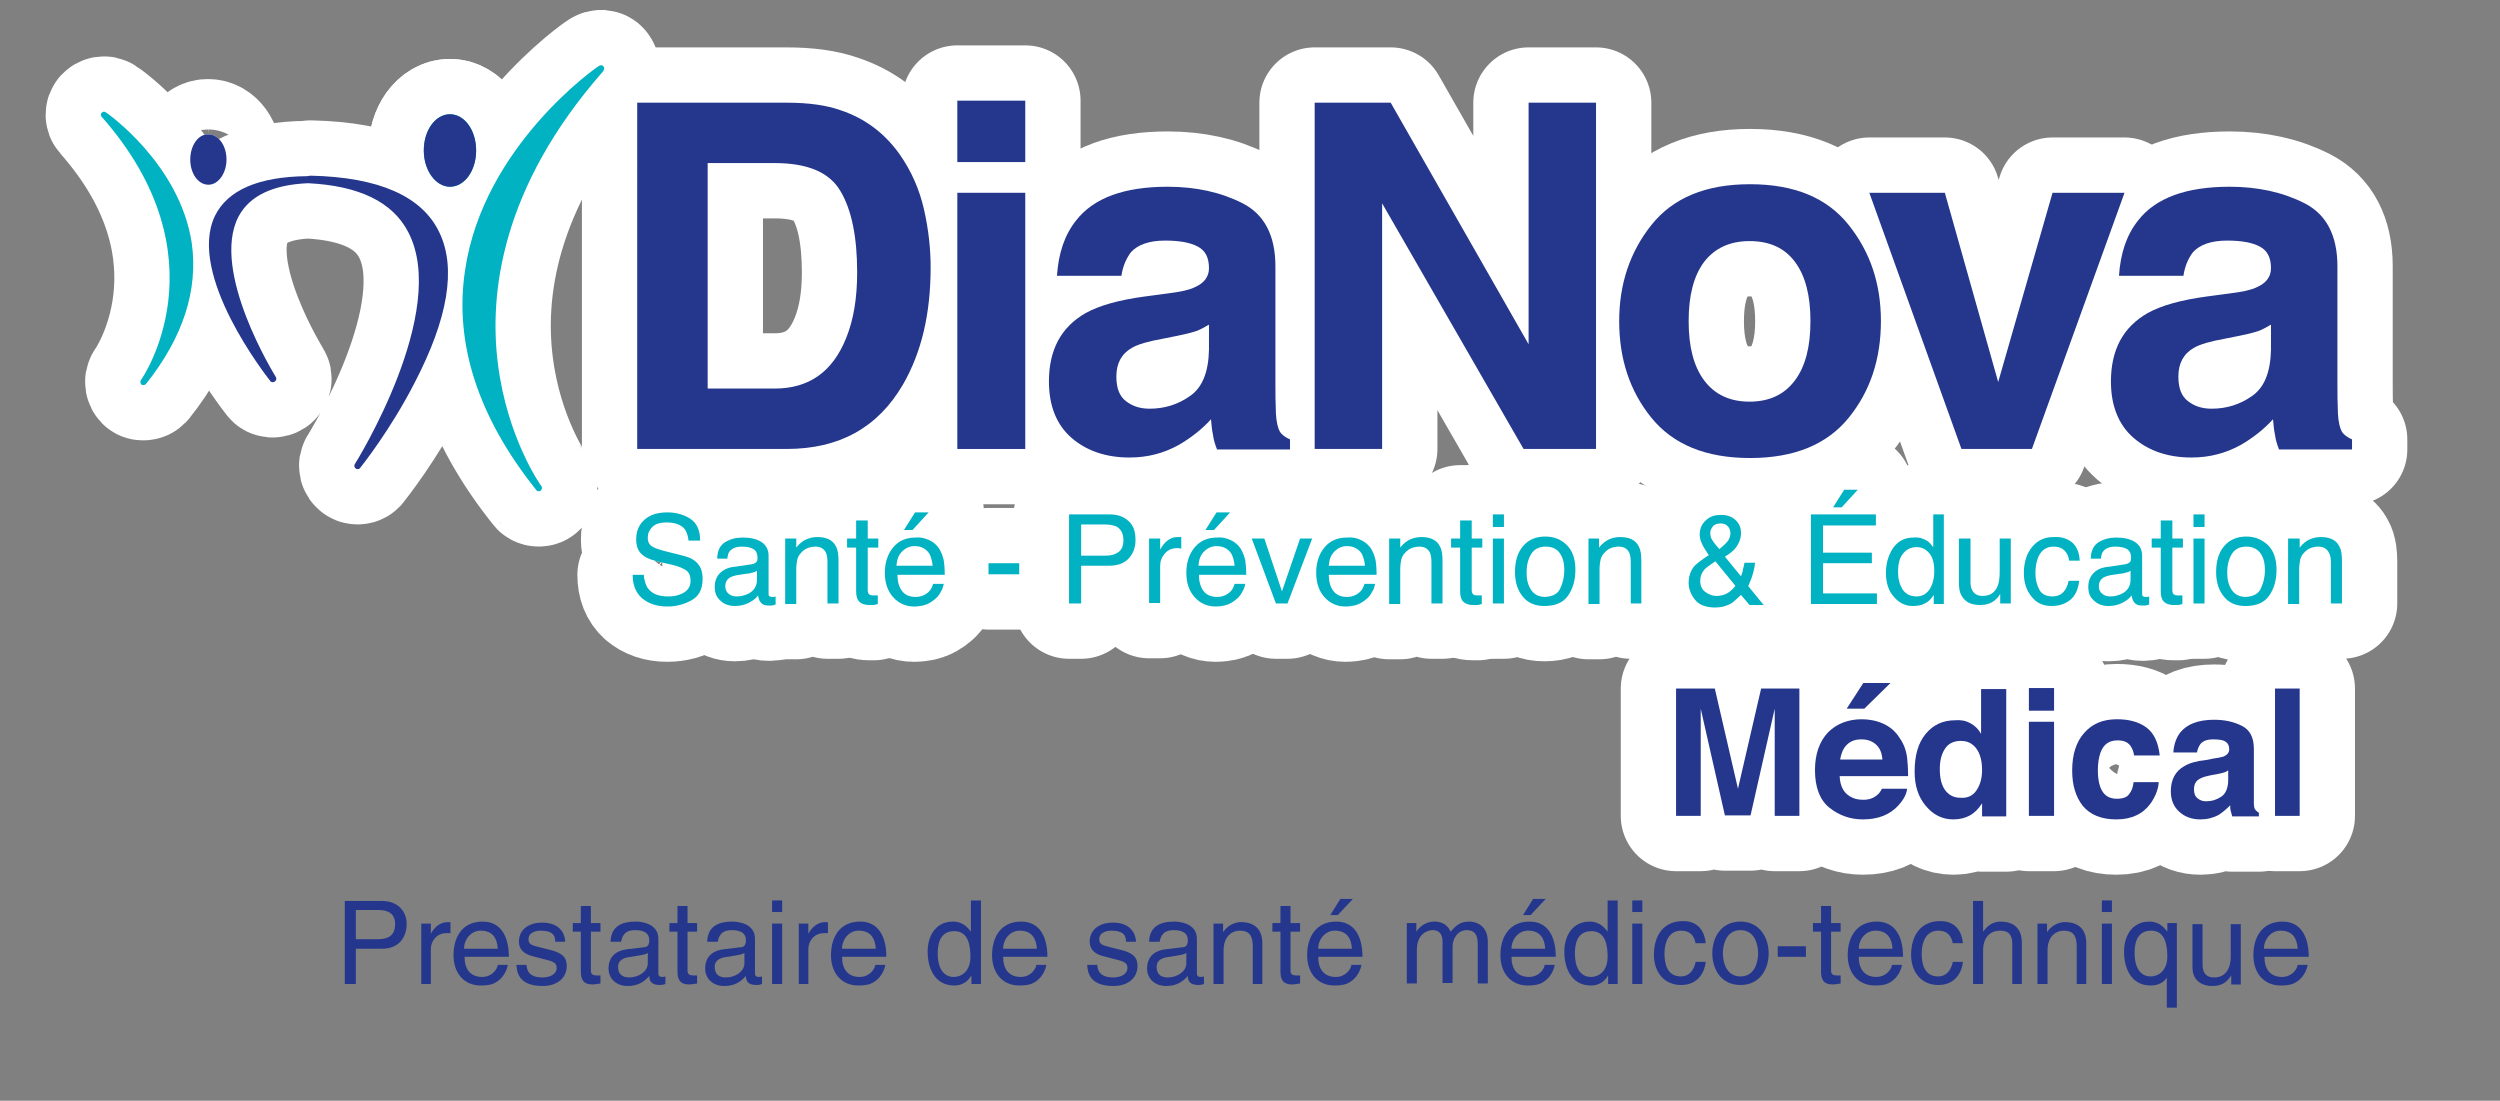 <?xml version="1.0" encoding="utf-8"?>
<!-- Generator: Adobe Illustrator 22.0.1, SVG Export Plug-In . SVG Version: 6.00 Build 0)  -->
<svg version="1.1" id="Calque_1" xmlns="http://www.w3.org/2000/svg" xmlns:xlink="http://www.w3.org/1999/xlink" x="0px" y="0px"
	 viewBox="0 0 496.7 218.7" style="enable-background:new 0 0 496.7 218.7;" xml:space="preserve">
<rect x="0" y="0" width="496.7" height="218.7" fill="#808080" stroke="none"/>
<style type="text/css">
	.st0{fill:#FFFFFF;}
	.st1{fill:none;stroke:#FFFFFF;stroke-width:21.971;stroke-linecap:round;stroke-linejoin:round;stroke-miterlimit:10;}
	.st2{fill:#25378D;}
	.st3{fill:#00B2C2;}
</style>
<path class="st0" d="M167,21.9c4.8,1.6,8.7,4.5,11.7,8.7c2.4,3.4,4,7.1,4.9,11.1c0.9,4,1.3,7.8,1.3,11.4c0,9.2-1.8,16.9-5.5,23.3
	c-5,8.6-12.7,12.8-23.1,12.8h-29.7V20.4h29.7C160.6,20.4,164.2,20.9,167,21.9 M140.6,32.3v44.9h13.3c6.8,0,11.5-3.3,14.2-10
	c1.5-3.7,2.2-8,2.2-13.1c0-7-1.1-12.4-3.3-16.1c-2.2-3.8-6.6-5.6-13.1-5.6H140.6z"/>
<path class="st1" d="M167,21.9c4.8,1.6,8.7,4.5,11.7,8.7c2.4,3.4,4,7.1,4.9,11.1c0.9,4,1.3,7.8,1.3,11.4c0,9.2-1.8,16.9-5.5,23.3
	c-5,8.6-12.7,12.8-23.1,12.8h-29.7V20.4h29.7C160.6,20.4,164.2,20.9,167,21.9z M140.6,32.3v44.9h13.3c6.8,0,11.5-3.3,14.2-10
	c1.5-3.7,2.2-8,2.2-13.1c0-7-1.1-12.4-3.3-16.1c-2.2-3.8-6.6-5.6-13.1-5.6H140.6z"/>
<path class="st0" d="M203.7,32.2h-13.5V20h13.5V32.2z M190.2,38.3h13.5v50.9h-13.5V38.3z"/>
<path class="st1" d="M203.7,32.2h-13.5V20h13.5V32.2z M190.2,38.3h13.5v50.9h-13.5V38.3z"/>
<path class="st0" d="M232,58.3c2.5-0.3,4.3-0.7,5.3-1.2c1.9-0.8,2.9-2.1,2.9-3.8c0-2.1-0.7-3.5-2.2-4.3c-1.5-0.8-3.6-1.2-6.5-1.2
	c-3.2,0-5.4,0.8-6.8,2.3c-0.9,1.2-1.6,2.7-1.9,4.7h-12.8c0.3-4.5,1.5-8.1,3.8-11c3.5-4.5,9.6-6.7,18.2-6.7c5.6,0,10.6,1.1,14.9,3.3
	c4.3,2.2,6.5,6.4,6.5,12.5v23.4c0,1.6,0,3.6,0.1,5.9c0.1,1.7,0.4,2.9,0.8,3.6c0.4,0.6,1.1,1.1,2,1.5v2h-14.5c-0.4-1-0.7-2-0.8-2.9
	c-0.2-0.9-0.3-1.9-0.4-3.1c-1.8,2-4,3.7-6.4,5.1c-2.9,1.6-6.1,2.5-9.8,2.5c-4.6,0-8.5-1.3-11.5-3.9c-3-2.6-4.5-6.4-4.5-11.2
	c0-6.3,2.4-10.8,7.3-13.6c2.7-1.5,6.6-2.6,11.8-3.3L232,58.3z M240.2,64.5c-0.9,0.5-1.7,1-2.6,1.3c-0.9,0.3-2.1,0.6-3.6,0.9l-3,0.6
	c-2.8,0.5-4.9,1.1-6.1,1.8c-2.1,1.2-3.1,3.1-3.1,5.7c0,2.3,0.6,3.9,1.9,4.9c1.3,1,2.8,1.5,4.7,1.5c2.9,0,5.6-0.8,8-2.5
	c2.5-1.7,3.7-4.8,3.8-9.2V64.5z"/>
<path class="st1" d="M232,58.3c2.5-0.3,4.3-0.7,5.3-1.2c1.9-0.8,2.9-2.1,2.9-3.8c0-2.1-0.7-3.5-2.2-4.3c-1.5-0.8-3.6-1.2-6.5-1.2
	c-3.2,0-5.4,0.8-6.8,2.3c-0.9,1.2-1.6,2.7-1.9,4.7h-12.8c0.3-4.5,1.5-8.1,3.8-11c3.5-4.5,9.6-6.7,18.2-6.7c5.6,0,10.6,1.1,14.9,3.3
	c4.3,2.2,6.5,6.4,6.5,12.5v23.4c0,1.6,0,3.6,0.1,5.9c0.1,1.7,0.4,2.9,0.8,3.6c0.4,0.6,1.1,1.1,2,1.5v2h-14.5c-0.4-1-0.7-2-0.8-2.9
	c-0.2-0.9-0.3-1.9-0.4-3.1c-1.8,2-4,3.7-6.4,5.1c-2.9,1.6-6.1,2.5-9.8,2.5c-4.6,0-8.5-1.3-11.5-3.9c-3-2.6-4.5-6.4-4.5-11.2
	c0-6.3,2.4-10.8,7.3-13.6c2.7-1.5,6.6-2.6,11.8-3.3L232,58.3z M240.2,64.5c-0.9,0.5-1.7,1-2.6,1.3c-0.9,0.3-2.1,0.6-3.6,0.9l-3,0.6
	c-2.8,0.5-4.9,1.1-6.1,1.8c-2.1,1.2-3.1,3.1-3.1,5.7c0,2.3,0.6,3.9,1.9,4.9c1.3,1,2.8,1.5,4.7,1.5c2.9,0,5.6-0.8,8-2.5
	c2.5-1.7,3.7-4.8,3.8-9.2V64.5z"/>
<polygon class="st0" points="261.2,20.4 276.3,20.4 303.7,68.4 303.7,20.4 317.1,20.4 317.1,89.2 302.7,89.2 274.6,40.4 274.6,89.2 
	261.2,89.2 "/>
<polygon class="st1" points="261.2,20.4 276.3,20.4 303.7,68.4 303.7,20.4 317.1,20.4 317.1,89.2 302.7,89.2 274.6,40.4 274.6,89.2 
	261.2,89.2 "/>
<path class="st0" d="M367.3,83c-4.3,5.3-10.8,8-19.6,8s-15.3-2.7-19.6-8c-4.3-5.3-6.4-11.7-6.4-19.2c0-7.3,2.1-13.7,6.4-19.1
	c4.3-5.4,10.8-8.1,19.6-8.1s15.3,2.7,19.6,8.1c4.3,5.4,6.4,11.7,6.4,19.1C373.7,71.3,371.6,77.7,367.3,83 M356.6,75.6
	c2.1-2.8,3.1-6.7,3.1-11.8c0-5.1-1-9-3.1-11.8c-2.1-2.8-5.1-4.1-9-4.1c-3.9,0-6.9,1.4-9,4.1c-2.1,2.8-3.1,6.7-3.1,11.8
	c0,5.1,1,9,3.1,11.8c2.1,2.8,5.1,4.2,9,4.2C351.5,79.8,354.5,78.4,356.6,75.6"/>
<path class="st1" d="M367.3,83c-4.3,5.3-10.8,8-19.6,8s-15.3-2.7-19.6-8c-4.3-5.3-6.4-11.7-6.4-19.2c0-7.3,2.1-13.7,6.4-19.1
	c4.3-5.4,10.8-8.1,19.6-8.1s15.3,2.7,19.6,8.1c4.3,5.4,6.4,11.7,6.4,19.1C373.7,71.3,371.6,77.7,367.3,83z M356.6,75.6
	c2.1-2.8,3.1-6.7,3.1-11.8c0-5.1-1-9-3.1-11.8c-2.1-2.8-5.1-4.1-9-4.1c-3.9,0-6.9,1.4-9,4.1c-2.1,2.8-3.1,6.7-3.1,11.8
	c0,5.1,1,9,3.1,11.8c2.1,2.8,5.1,4.2,9,4.2C351.5,79.8,354.5,78.4,356.6,75.6z"/>
<polygon class="st0" points="407.8,38.3 422.1,38.3 403.7,89.2 389.7,89.2 371.4,38.3 386.4,38.3 397,75.9 "/>
<polygon class="st1" points="407.8,38.3 422.1,38.3 403.7,89.2 389.7,89.2 371.4,38.3 386.4,38.3 397,75.9 "/>
<path class="st0" d="M443,58.3c2.5-0.3,4.3-0.7,5.3-1.2c1.9-0.8,2.9-2.1,2.9-3.8c0-2.1-0.7-3.5-2.2-4.3c-1.5-0.8-3.6-1.2-6.5-1.2
	c-3.2,0-5.4,0.8-6.8,2.3c-0.9,1.2-1.6,2.7-1.9,4.7H421c0.3-4.5,1.5-8.1,3.8-11c3.5-4.5,9.6-6.7,18.2-6.7c5.6,0,10.6,1.1,14.9,3.3
	c4.3,2.2,6.5,6.4,6.5,12.5v23.4c0,1.6,0,3.6,0.1,5.9c0.1,1.7,0.4,2.9,0.8,3.6c0.4,0.6,1.1,1.1,2,1.5v2h-14.5c-0.4-1-0.7-2-0.8-2.9
	c-0.2-0.9-0.3-1.9-0.4-3.1c-1.8,2-4,3.7-6.4,5.1c-2.9,1.6-6.1,2.5-9.8,2.5c-4.6,0-8.5-1.3-11.5-3.9c-3-2.6-4.5-6.4-4.5-11.2
	c0-6.3,2.4-10.8,7.3-13.6c2.7-1.5,6.6-2.6,11.8-3.3L443,58.3z M451.2,64.5c-0.9,0.5-1.7,1-2.6,1.3c-0.9,0.3-2.1,0.6-3.6,0.9l-3,0.6
	c-2.8,0.5-4.9,1.1-6.1,1.8c-2.1,1.2-3.1,3.1-3.1,5.7c0,2.3,0.6,3.9,1.9,4.9c1.3,1,2.8,1.5,4.7,1.5c2.9,0,5.6-0.8,8-2.5
	c2.5-1.7,3.7-4.8,3.8-9.2V64.5z"/>
<path class="st1" d="M443,58.3c2.5-0.3,4.3-0.7,5.3-1.2c1.9-0.8,2.9-2.1,2.9-3.8c0-2.1-0.7-3.5-2.2-4.3c-1.5-0.8-3.6-1.2-6.5-1.2
	c-3.2,0-5.4,0.8-6.8,2.3c-0.9,1.2-1.6,2.7-1.9,4.7H421c0.3-4.5,1.5-8.1,3.8-11c3.5-4.5,9.6-6.7,18.2-6.7c5.6,0,10.6,1.1,14.9,3.3
	c4.3,2.2,6.5,6.4,6.5,12.5v23.4c0,1.6,0,3.6,0.1,5.9c0.1,1.7,0.4,2.9,0.8,3.6c0.4,0.6,1.1,1.1,2,1.5v2h-14.5c-0.4-1-0.7-2-0.8-2.9
	c-0.2-0.9-0.3-1.9-0.4-3.1c-1.8,2-4,3.7-6.4,5.1c-2.9,1.6-6.1,2.5-9.8,2.5c-4.6,0-8.5-1.3-11.5-3.9c-3-2.6-4.5-6.4-4.5-11.2
	c0-6.3,2.4-10.8,7.3-13.6c2.7-1.5,6.6-2.6,11.8-3.3L443,58.3z M451.2,64.5c-0.9,0.5-1.7,1-2.6,1.3c-0.9,0.3-2.1,0.6-3.6,0.9l-3,0.6
	c-2.8,0.5-4.9,1.1-6.1,1.8c-2.1,1.2-3.1,3.1-3.1,5.7c0,2.3,0.6,3.9,1.9,4.9c1.3,1,2.8,1.5,4.7,1.5c2.9,0,5.6-0.8,8-2.5
	c2.5-1.7,3.7-4.8,3.8-9.2V64.5z"/>
<path class="st0" d="M94.6,29.9c0,4-2.3,7.2-5.2,7.2c-2.8,0-5.2-3.2-5.2-7.2c0-4,2.3-7.2,5.2-7.2C92.3,22.7,94.6,25.9,94.6,29.9"/>
<path class="st1" d="M94.6,29.9c0,4-2.3,7.2-5.2,7.2c-2.8,0-5.2-3.2-5.2-7.2c0-4,2.3-7.2,5.2-7.2C92.3,22.7,94.6,25.9,94.6,29.9z"/>
<path class="st0" d="M119.9,13.2c-0.2-0.3-0.6-0.3-0.9-0.1C118.7,13.2,96,29,92.4,53.7c-2.2,14.5,2.6,29.2,14.1,43.6
	c0.1,0.2,0.3,0.3,0.5,0.3c0.1,0,0.3,0,0.4-0.1c0.3-0.2,0.4-0.7,0.1-1c-0.1-0.1-6.8-9.6-8.6-24.4c-1.7-13.7,0.6-34.8,20.9-57.9
	C120.1,13.8,120.1,13.4,119.9,13.2"/>
<path class="st1" d="M119.9,13.2c-0.2-0.3-0.6-0.3-0.9-0.1C118.7,13.2,96,29,92.4,53.7c-2.2,14.5,2.6,29.2,14.1,43.6
	c0.1,0.2,0.3,0.3,0.5,0.3c0.1,0,0.3,0,0.4-0.1c0.3-0.2,0.4-0.7,0.1-1c-0.1-0.1-6.8-9.6-8.6-24.4c-1.7-13.7,0.6-34.8,20.9-57.9
	C120.1,13.8,120.1,13.4,119.9,13.2z"/>
<path class="st0" d="M94.6,29.9c0,4-2.3,7.2-5.2,7.2c-2.8,0-5.2-3.2-5.2-7.2c0-4,2.3-7.2,5.2-7.2C92.3,22.7,94.6,25.9,94.6,29.9"/>
<path class="st1" d="M94.6,29.9c0,4-2.3,7.2-5.2,7.2c-2.8,0-5.2-3.2-5.2-7.2c0-4,2.3-7.2,5.2-7.2C92.3,22.7,94.6,25.9,94.6,29.9z"/>
<path class="st0" d="M87.3,46.2c-3.4-7.2-12-11-25.6-11.3c0,0,0,0,0,0L61,35c-9.7,0.1-15.8,2.8-18.3,7.9
	c-5.6,11.7,10.3,31.9,11,32.8c0.2,0.3,0.6,0.3,0.9,0.1c0.3-0.2,0.4-0.6,0.2-0.9c-0.1-0.2-13.1-21-7.4-31.9c2.2-4.1,6.8-6.3,13.8-6.6
	c10.1,0.5,16.8,3.7,19.9,9.7c8.3,15.8-10.4,45.8-10.6,46.1c-0.2,0.3-0.1,0.7,0.2,0.9c0.1,0.1,0.3,0.1,0.4,0.1c0.2,0,0.4-0.1,0.5-0.3
	c0.1-0.1,6-7.5,10.8-16.9C89,63.3,90.7,53.3,87.3,46.2"/>
<path class="st1" d="M87.3,46.2c-3.4-7.2-12-11-25.6-11.3c0,0,0,0,0,0L61,35c-9.7,0.1-15.8,2.8-18.3,7.9
	c-5.6,11.7,10.3,31.9,11,32.8c0.2,0.3,0.6,0.3,0.9,0.1c0.3-0.2,0.4-0.6,0.2-0.9c-0.1-0.2-13.1-21-7.4-31.9c2.2-4.1,6.8-6.3,13.8-6.6
	c10.1,0.5,16.8,3.7,19.9,9.7c8.3,15.8-10.4,45.8-10.6,46.1c-0.2,0.3-0.1,0.7,0.2,0.9c0.1,0.1,0.3,0.1,0.4,0.1c0.2,0,0.4-0.1,0.5-0.3
	c0.1-0.1,6-7.5,10.8-16.9C89,63.3,90.7,53.3,87.3,46.2z"/>
<path class="st0" d="M38.1,48.3c-2.4-15.8-16.9-25.9-17.1-26c-0.3-0.2-0.6-0.1-0.8,0.1c-0.2,0.2-0.2,0.6,0,0.8
	c24.7,28,8,52.1,7.8,52.3c-0.2,0.3-0.1,0.7,0.1,0.9c0.1,0.1,0.2,0.1,0.4,0.1c0.2,0,0.4-0.1,0.5-0.2C36.4,67,39.4,57.6,38.1,48.3"/>
<path class="st1" d="M38.1,48.3c-2.4-15.8-16.9-25.9-17.1-26c-0.3-0.2-0.6-0.1-0.8,0.1c-0.2,0.2-0.2,0.6,0,0.8
	c24.7,28,8,52.1,7.8,52.3c-0.2,0.3-0.1,0.7,0.1,0.9c0.1,0.1,0.2,0.1,0.4,0.1c0.2,0,0.4-0.1,0.5-0.2C36.4,67,39.4,57.6,38.1,48.3z"/>
<path class="st0" d="M37.8,31.7c0,2.8,1.6,5,3.6,5c2,0,3.6-2.3,3.6-5c0-2.8-1.6-5-3.6-5C39.4,26.6,37.8,28.9,37.8,31.7"/>
<path class="st1" d="M37.8,31.7c0,2.8,1.6,5,3.6,5c2,0,3.6-2.3,3.6-5c0-2.8-1.6-5-3.6-5C39.4,26.6,37.8,28.9,37.8,31.7z"/>
<path class="st0" d="M127.9,114.2c0.1,1,0.3,1.8,0.7,2.5c0.8,1.2,2.1,1.8,4.1,1.8c0.9,0,1.7-0.1,2.4-0.4c1.4-0.5,2.1-1.4,2.1-2.7
	c0-1-0.3-1.7-0.9-2.1c-0.6-0.4-1.5-0.8-2.8-1.1l-2.3-0.5c-1.5-0.4-2.6-0.7-3.2-1.2c-1.1-0.7-1.6-1.8-1.6-3.3c0-1.6,0.5-2.9,1.6-3.9
	c1.1-1,2.6-1.5,4.6-1.5c1.8,0,3.4,0.5,4.6,1.3c1.3,0.9,1.9,2.3,1.9,4.3h-2.3c-0.1-1-0.4-1.7-0.7-2.2c-0.7-0.9-1.9-1.4-3.6-1.4
	c-1.4,0-2.3,0.3-2.9,0.9c-0.6,0.6-0.9,1.3-0.9,2.1c0,0.9,0.3,1.5,1.1,1.9c0.5,0.3,1.5,0.6,3.1,1l2.4,0.6c1.2,0.3,2.1,0.6,2.7,1.1
	c1.1,0.8,1.6,2,1.6,3.6c0,2-0.7,3.4-2.1,4.2c-1.4,0.8-3,1.3-4.9,1.3c-2.2,0-3.8-0.6-5.1-1.7c-1.2-1.1-1.8-2.6-1.8-4.6H127.9z"/>
<path class="st1" d="M127.9,114.2c0.1,1,0.3,1.8,0.7,2.5c0.8,1.2,2.1,1.8,4.1,1.8c0.9,0,1.7-0.1,2.4-0.4c1.4-0.5,2.1-1.4,2.1-2.7
	c0-1-0.3-1.7-0.9-2.1c-0.6-0.4-1.5-0.8-2.8-1.1l-2.3-0.5c-1.5-0.4-2.6-0.7-3.2-1.2c-1.1-0.7-1.6-1.8-1.6-3.3c0-1.6,0.5-2.9,1.6-3.9
	c1.1-1,2.6-1.5,4.6-1.5c1.8,0,3.4,0.5,4.6,1.3c1.3,0.9,1.9,2.3,1.9,4.3h-2.3c-0.1-1-0.4-1.7-0.7-2.2c-0.7-0.9-1.9-1.4-3.6-1.4
	c-1.4,0-2.3,0.3-2.9,0.9c-0.6,0.6-0.9,1.3-0.9,2.1c0,0.9,0.3,1.5,1.1,1.9c0.5,0.3,1.5,0.6,3.1,1l2.4,0.6c1.2,0.3,2.1,0.6,2.7,1.1
	c1.1,0.8,1.6,2,1.6,3.6c0,2-0.7,3.4-2.1,4.2c-1.4,0.8-3,1.3-4.9,1.3c-2.2,0-3.8-0.6-5.1-1.7c-1.2-1.1-1.8-2.6-1.8-4.6H127.9z"/>
<path class="st0" d="M149.4,112.1c0.5-0.1,0.8-0.3,1-0.6c0.1-0.2,0.1-0.5,0.1-0.8c0-0.7-0.3-1.3-0.8-1.6c-0.5-0.3-1.3-0.5-2.3-0.5
	c-1.1,0-1.9,0.3-2.4,0.9c-0.3,0.3-0.4,0.8-0.5,1.5h-2c0-1.6,0.6-2.7,1.6-3.3c1-0.6,2.1-0.9,3.5-0.9c1.5,0,2.8,0.3,3.7,0.9
	c0.9,0.6,1.4,1.5,1.4,2.7v7.5c0,0.2,0,0.4,0.1,0.5c0.1,0.1,0.3,0.2,0.6,0.2c0.1,0,0.2,0,0.3,0c0.1,0,0.2,0,0.4-0.1v1.6
	c-0.3,0.1-0.6,0.2-0.8,0.2c-0.2,0-0.4,0-0.7,0c-0.8,0-1.3-0.3-1.6-0.8c-0.2-0.3-0.3-0.7-0.4-1.2c-0.4,0.6-1.1,1.1-1.9,1.5
	c-0.8,0.4-1.7,0.6-2.7,0.6c-1.2,0-2.2-0.4-2.9-1.1c-0.8-0.7-1.1-1.6-1.1-2.7c0-1.2,0.4-2.1,1.1-2.8c0.8-0.7,1.7-1.1,2.9-1.2
	L149.4,112.1z M144.8,118c0.5,0.4,1,0.5,1.6,0.5c0.8,0,1.5-0.2,2.2-0.5c1.2-0.6,1.8-1.5,1.8-2.9v-1.7c-0.3,0.2-0.6,0.3-1,0.4
	c-0.4,0.1-0.8,0.2-1.2,0.2l-1.3,0.2c-0.8,0.1-1.4,0.3-1.8,0.5c-0.7,0.4-1,1-1,1.8C144.1,117.1,144.3,117.6,144.8,118"/>
<path class="st1" d="M149.4,112.1c0.5-0.1,0.8-0.3,1-0.6c0.1-0.2,0.1-0.5,0.1-0.8c0-0.7-0.3-1.3-0.8-1.6c-0.5-0.3-1.3-0.5-2.3-0.5
	c-1.1,0-1.9,0.3-2.4,0.9c-0.3,0.3-0.4,0.8-0.5,1.5h-2c0-1.6,0.6-2.7,1.6-3.3c1-0.6,2.1-0.9,3.5-0.9c1.5,0,2.8,0.3,3.7,0.9
	c0.9,0.6,1.4,1.5,1.4,2.7v7.5c0,0.2,0,0.4,0.1,0.5c0.1,0.1,0.3,0.2,0.6,0.2c0.1,0,0.2,0,0.3,0c0.1,0,0.2,0,0.4-0.1v1.6
	c-0.3,0.1-0.6,0.2-0.8,0.2c-0.2,0-0.4,0-0.7,0c-0.8,0-1.3-0.3-1.6-0.8c-0.2-0.3-0.3-0.7-0.4-1.2c-0.4,0.6-1.1,1.1-1.9,1.5
	c-0.8,0.4-1.7,0.6-2.7,0.6c-1.2,0-2.2-0.4-2.9-1.1c-0.8-0.7-1.1-1.6-1.1-2.7c0-1.2,0.4-2.1,1.1-2.8c0.8-0.7,1.7-1.1,2.9-1.2
	L149.4,112.1z M144.8,118c0.5,0.4,1,0.5,1.6,0.5c0.8,0,1.5-0.2,2.2-0.5c1.2-0.6,1.8-1.5,1.8-2.9v-1.7c-0.3,0.2-0.6,0.3-1,0.4
	c-0.4,0.1-0.8,0.2-1.2,0.2l-1.3,0.2c-0.8,0.1-1.4,0.3-1.8,0.5c-0.7,0.4-1,1-1,1.8C144.1,117.1,144.3,117.6,144.8,118z"/>
<path class="st0" d="M156.1,107h2.1v1.8c0.6-0.8,1.3-1.3,1.9-1.6c0.7-0.3,1.4-0.5,2.3-0.5c1.8,0,3.1,0.6,3.7,1.9
	c0.4,0.7,0.5,1.7,0.5,3v8.3h-2.2v-8.2c0-0.8-0.1-1.4-0.3-1.9c-0.4-0.8-1.1-1.2-2.1-1.2c-0.5,0-0.9,0.1-1.3,0.2
	c-0.6,0.2-1.1,0.5-1.6,1.1c-0.4,0.4-0.6,0.9-0.7,1.3c-0.1,0.5-0.2,1.1-0.2,2v6.8h-2.2V107z"/>
<path class="st1" d="M156.1,107h2.1v1.8c0.6-0.8,1.3-1.3,1.9-1.6c0.7-0.3,1.4-0.5,2.3-0.5c1.8,0,3.1,0.6,3.7,1.9
	c0.4,0.7,0.5,1.7,0.5,3v8.3h-2.2v-8.2c0-0.8-0.1-1.4-0.3-1.9c-0.4-0.8-1.1-1.2-2.1-1.2c-0.5,0-0.9,0.1-1.3,0.2
	c-0.6,0.2-1.1,0.5-1.6,1.1c-0.4,0.4-0.6,0.9-0.7,1.3c-0.1,0.5-0.2,1.1-0.2,2v6.8h-2.2V107z"/>
<path class="st0" d="M170.2,103.4h2.2v3.6h2.1v1.8h-2.1v8.5c0,0.5,0.2,0.8,0.5,0.9c0.2,0.1,0.5,0.1,0.8,0.1c0.1,0,0.2,0,0.3,0
	c0.1,0,0.3,0,0.4,0v1.7c-0.2,0.1-0.5,0.1-0.8,0.2c-0.3,0-0.6,0-0.9,0c-1,0-1.7-0.3-2.1-0.8c-0.4-0.5-0.5-1.2-0.5-2v-8.6h-1.8V107
	h1.8V103.4z"/>
<path class="st1" d="M170.2,103.4h2.2v3.6h2.1v1.8h-2.1v8.5c0,0.5,0.2,0.8,0.5,0.9c0.2,0.1,0.5,0.1,0.8,0.1c0.1,0,0.2,0,0.3,0
	c0.1,0,0.3,0,0.4,0v1.7c-0.2,0.1-0.5,0.1-0.8,0.2c-0.3,0-0.6,0-0.9,0c-1,0-1.7-0.3-2.1-0.8c-0.4-0.5-0.5-1.2-0.5-2v-8.6h-1.8V107
	h1.8V103.4z"/>
<path class="st0" d="M184.6,107.3c0.9,0.4,1.5,1,2,1.7c0.4,0.7,0.7,1.4,0.9,2.3c0.1,0.6,0.2,1.5,0.2,2.9h-9.4c0,1.3,0.3,2.4,0.9,3.2
	c0.6,0.8,1.5,1.2,2.7,1.2c1.1,0,2-0.4,2.7-1.1c0.4-0.4,0.6-0.9,0.8-1.5h2.1c-0.1,0.5-0.2,1-0.6,1.6c-0.3,0.6-0.7,1.1-1.1,1.4
	c-0.7,0.6-1.5,1.1-2.4,1.3c-0.5,0.1-1.1,0.2-1.8,0.2c-1.6,0-3-0.6-4.1-1.8c-1.1-1.2-1.7-2.8-1.7-4.9c0-2.1,0.6-3.8,1.7-5.1
	c1.1-1.3,2.6-1.9,4.4-1.9C182.8,106.7,183.7,106.9,184.6,107.3 M185.3,112.4c-0.1-0.9-0.3-1.7-0.6-2.3c-0.6-1-1.6-1.6-3-1.6
	c-1,0-1.8,0.4-2.5,1.1c-0.7,0.7-1,1.6-1.1,2.8H185.3z M184.5,101.8l-3.2,3.5h-1.7l2.2-3.5H184.5z"/>
<path class="st1" d="M184.6,107.3c0.9,0.4,1.5,1,2,1.7c0.4,0.7,0.7,1.4,0.9,2.3c0.1,0.6,0.2,1.5,0.2,2.9h-9.4c0,1.3,0.3,2.4,0.9,3.2
	c0.6,0.8,1.5,1.2,2.7,1.2c1.1,0,2-0.4,2.7-1.1c0.4-0.4,0.6-0.9,0.8-1.5h2.1c-0.1,0.5-0.2,1-0.6,1.6c-0.3,0.6-0.7,1.1-1.1,1.4
	c-0.7,0.6-1.5,1.1-2.4,1.3c-0.5,0.1-1.1,0.2-1.8,0.2c-1.6,0-3-0.6-4.1-1.8c-1.1-1.2-1.7-2.8-1.7-4.9c0-2.1,0.6-3.8,1.7-5.1
	c1.1-1.3,2.6-1.9,4.4-1.9C182.8,106.7,183.7,106.9,184.6,107.3z M185.3,112.4c-0.1-0.9-0.3-1.7-0.6-2.3c-0.6-1-1.6-1.6-3-1.6
	c-1,0-1.8,0.4-2.5,1.1c-0.7,0.7-1,1.6-1.1,2.8H185.3z M184.5,101.8l-3.2,3.5h-1.7l2.2-3.5H184.5z"/>
<rect x="196.4" y="111.9" class="st0" width="6.1" height="2.2"/>
<rect x="196.4" y="111.9" class="st1" width="6.1" height="2.2"/>
<path class="st0" d="M212.5,102.2h7.9c1.6,0,2.8,0.4,3.8,1.3c1,0.9,1.4,2.1,1.4,3.8c0,1.4-0.4,2.6-1.3,3.6c-0.9,1-2.2,1.5-4,1.5
	h-5.5v7.5h-2.4V102.2z M221.8,104.6c-0.5-0.2-1.3-0.4-2.2-0.4h-4.8v6.2h4.8c1.1,0,1.9-0.2,2.6-0.7c0.7-0.5,1-1.3,1-2.4
	C223.2,106,222.7,105.1,221.8,104.6"/>
<path class="st1" d="M212.5,102.2h7.9c1.6,0,2.8,0.4,3.8,1.3c1,0.9,1.4,2.1,1.4,3.8c0,1.4-0.4,2.6-1.3,3.6c-0.9,1-2.2,1.5-4,1.5
	h-5.5v7.5h-2.4V102.2z M221.8,104.6c-0.5-0.2-1.3-0.4-2.2-0.4h-4.8v6.2h4.8c1.1,0,1.9-0.2,2.6-0.7c0.7-0.5,1-1.3,1-2.4
	C223.2,106,222.7,105.1,221.8,104.6z"/>
<path class="st0" d="M228.4,107h2.1v2.2c0.2-0.4,0.6-1,1.2-1.6c0.7-0.6,1.4-0.9,2.3-0.9c0,0,0.1,0,0.2,0c0.1,0,0.3,0,0.5,0v2.3
	c-0.1,0-0.2,0-0.4-0.1c-0.1,0-0.2,0-0.4,0c-1.1,0-1.9,0.4-2.5,1.1c-0.6,0.7-0.9,1.5-0.9,2.4v7.4h-2.2V107z"/>
<path class="st1" d="M228.4,107h2.1v2.2c0.2-0.4,0.6-1,1.2-1.6c0.7-0.6,1.4-0.9,2.3-0.9c0,0,0.1,0,0.2,0c0.1,0,0.3,0,0.5,0v2.3
	c-0.1,0-0.2,0-0.4-0.1c-0.1,0-0.2,0-0.4,0c-1.1,0-1.9,0.4-2.5,1.1c-0.6,0.7-0.9,1.5-0.9,2.4v7.4h-2.2V107z"/>
<path class="st0" d="M244.5,107.3c0.9,0.4,1.5,1,2,1.7c0.4,0.7,0.7,1.4,0.9,2.3c0.1,0.6,0.2,1.5,0.2,2.9h-9.4c0,1.3,0.3,2.4,0.9,3.2
	c0.6,0.8,1.5,1.2,2.7,1.2c1.1,0,2-0.4,2.7-1.1c0.4-0.4,0.6-0.9,0.8-1.5h2.1c-0.1,0.5-0.2,1-0.6,1.6c-0.3,0.6-0.7,1.1-1.1,1.4
	c-0.7,0.6-1.5,1.1-2.4,1.3c-0.5,0.1-1.1,0.2-1.8,0.2c-1.6,0-3-0.6-4.1-1.8c-1.1-1.2-1.7-2.8-1.7-4.9c0-2.1,0.6-3.8,1.7-5.1
	c1.1-1.3,2.6-1.9,4.4-1.9C242.8,106.7,243.6,106.9,244.5,107.3 M245.3,112.4c-0.1-0.9-0.3-1.7-0.6-2.3c-0.6-1-1.6-1.6-3-1.6
	c-1,0-1.8,0.4-2.5,1.1c-0.7,0.7-1,1.6-1.1,2.8H245.3z M244.4,101.8l-3.2,3.5h-1.7l2.2-3.5H244.4z"/>
<path class="st1" d="M244.5,107.3c0.9,0.4,1.5,1,2,1.7c0.4,0.7,0.7,1.4,0.9,2.3c0.1,0.6,0.2,1.5,0.2,2.9h-9.4c0,1.3,0.3,2.4,0.9,3.2
	c0.6,0.8,1.5,1.2,2.7,1.2c1.1,0,2-0.4,2.7-1.1c0.4-0.4,0.6-0.9,0.8-1.5h2.1c-0.1,0.5-0.2,1-0.6,1.6c-0.3,0.6-0.7,1.1-1.1,1.4
	c-0.7,0.6-1.5,1.1-2.4,1.3c-0.5,0.1-1.1,0.2-1.8,0.2c-1.6,0-3-0.6-4.1-1.8c-1.1-1.2-1.7-2.8-1.7-4.9c0-2.1,0.6-3.8,1.7-5.1
	c1.1-1.3,2.6-1.9,4.4-1.9C242.8,106.7,243.6,106.9,244.5,107.3z M245.3,112.4c-0.1-0.9-0.3-1.7-0.6-2.3c-0.6-1-1.6-1.6-3-1.6
	c-1,0-1.8,0.4-2.5,1.1c-0.7,0.7-1,1.6-1.1,2.8H245.3z M244.4,101.8l-3.2,3.5h-1.7l2.2-3.5H244.4z"/>
<polygon class="st0" points="251.2,107 254.7,117.5 258.3,107 260.7,107 255.8,119.9 253.5,119.9 248.7,107 "/>
<polygon class="st1" points="251.2,107 254.7,117.5 258.3,107 260.7,107 255.8,119.9 253.5,119.9 248.7,107 "/>
<path class="st0" d="M270.4,107.3c0.9,0.4,1.5,1,2,1.7c0.4,0.7,0.7,1.4,0.9,2.3c0.1,0.6,0.2,1.5,0.2,2.9H264c0,1.3,0.3,2.4,0.9,3.2
	c0.6,0.8,1.5,1.2,2.7,1.2c1.1,0,2-0.4,2.7-1.1c0.4-0.4,0.6-0.9,0.8-1.5h2.1c-0.1,0.5-0.2,1-0.6,1.6c-0.3,0.6-0.7,1.1-1.1,1.4
	c-0.7,0.6-1.5,1.1-2.4,1.3c-0.5,0.1-1.1,0.2-1.8,0.2c-1.6,0-3-0.6-4.1-1.8c-1.1-1.2-1.7-2.8-1.7-4.9c0-2.1,0.6-3.8,1.7-5.1
	c1.1-1.3,2.6-1.9,4.4-1.9C268.7,106.7,269.6,106.9,270.4,107.3 M271.2,112.4c-0.1-0.9-0.3-1.7-0.6-2.3c-0.6-1-1.6-1.6-3-1.6
	c-1,0-1.8,0.4-2.5,1.1c-0.7,0.7-1,1.6-1.1,2.8H271.2z"/>
<path class="st1" d="M270.4,107.3c0.9,0.4,1.5,1,2,1.7c0.4,0.7,0.7,1.4,0.9,2.3c0.1,0.6,0.2,1.5,0.2,2.9H264c0,1.3,0.3,2.4,0.9,3.2
	c0.6,0.8,1.5,1.2,2.7,1.2c1.1,0,2-0.4,2.7-1.1c0.4-0.4,0.6-0.9,0.8-1.5h2.1c-0.1,0.5-0.2,1-0.6,1.6c-0.3,0.6-0.7,1.1-1.1,1.4
	c-0.7,0.6-1.5,1.1-2.4,1.3c-0.5,0.1-1.1,0.2-1.8,0.2c-1.6,0-3-0.6-4.1-1.8c-1.1-1.2-1.7-2.8-1.7-4.9c0-2.1,0.6-3.8,1.7-5.1
	c1.1-1.3,2.6-1.9,4.4-1.9C268.7,106.7,269.6,106.9,270.4,107.3z M271.2,112.4c-0.1-0.9-0.3-1.7-0.6-2.3c-0.6-1-1.6-1.6-3-1.6
	c-1,0-1.8,0.4-2.5,1.1c-0.7,0.7-1,1.6-1.1,2.8H271.2z"/>
<path class="st0" d="M276.1,107h2.1v1.8c0.6-0.8,1.3-1.3,1.9-1.6c0.7-0.3,1.4-0.5,2.3-0.5c1.8,0,3.1,0.6,3.7,1.9
	c0.4,0.7,0.5,1.7,0.5,3v8.3h-2.2v-8.2c0-0.8-0.1-1.4-0.3-1.9c-0.4-0.8-1.1-1.2-2.1-1.2c-0.5,0-0.9,0.1-1.3,0.2
	c-0.6,0.2-1.1,0.5-1.6,1.1c-0.4,0.4-0.6,0.9-0.7,1.3c-0.1,0.5-0.2,1.1-0.2,2v6.8h-2.2V107z"/>
<path class="st1" d="M276.1,107h2.1v1.8c0.6-0.8,1.3-1.3,1.9-1.6c0.7-0.3,1.4-0.5,2.3-0.5c1.8,0,3.1,0.6,3.7,1.9
	c0.4,0.7,0.5,1.7,0.5,3v8.3h-2.2v-8.2c0-0.8-0.1-1.4-0.3-1.9c-0.4-0.8-1.1-1.2-2.1-1.2c-0.5,0-0.9,0.1-1.3,0.2
	c-0.6,0.2-1.1,0.5-1.6,1.1c-0.4,0.4-0.6,0.9-0.7,1.3c-0.1,0.5-0.2,1.1-0.2,2v6.8h-2.2V107z"/>
<path class="st0" d="M290.2,103.4h2.2v3.6h2.1v1.8h-2.1v8.5c0,0.5,0.2,0.8,0.5,0.9c0.2,0.1,0.5,0.1,0.8,0.1c0.1,0,0.2,0,0.3,0
	c0.1,0,0.3,0,0.4,0v1.7c-0.2,0.1-0.5,0.1-0.8,0.2c-0.3,0-0.6,0-0.9,0c-1,0-1.7-0.3-2.1-0.8c-0.4-0.5-0.5-1.2-0.5-2v-8.6h-1.8V107
	h1.8V103.4z"/>
<path class="st1" d="M290.2,103.4h2.2v3.6h2.1v1.8h-2.1v8.5c0,0.5,0.2,0.8,0.5,0.9c0.2,0.1,0.5,0.1,0.8,0.1c0.1,0,0.2,0,0.3,0
	c0.1,0,0.3,0,0.4,0v1.7c-0.2,0.1-0.5,0.1-0.8,0.2c-0.3,0-0.6,0-0.9,0c-1,0-1.7-0.3-2.1-0.8c-0.4-0.5-0.5-1.2-0.5-2v-8.6h-1.8V107
	h1.8V103.4z"/>
<path class="st0" d="M296.6,102.2h2.2v2.5h-2.2V102.2z M296.6,107h2.2v12.9h-2.2V107z"/>
<path class="st1" d="M296.6,102.2h2.2v2.5h-2.2V102.2z M296.6,107h2.2v12.9h-2.2V107z"/>
<path class="st0" d="M311.3,108.3c1.1,1.1,1.7,2.7,1.7,4.9c0,2.1-0.5,3.8-1.5,5.2c-1,1.4-2.6,2-4.7,2c-1.8,0-3.2-0.6-4.2-1.8
	c-1-1.2-1.6-2.8-1.6-4.9c0-2.2,0.5-3.9,1.6-5.2c1.1-1.3,2.6-1.9,4.4-1.9C308.8,106.6,310.2,107.2,311.3,108.3 M310,116.9
	c0.5-1.1,0.8-2.3,0.8-3.6c0-1.2-0.2-2.2-0.6-2.9c-0.6-1.2-1.6-1.8-3.1-1.8c-1.3,0-2.3,0.5-2.9,1.5c-0.6,1-0.9,2.2-0.9,3.7
	c0,1.4,0.3,2.5,0.9,3.4c0.6,0.9,1.5,1.4,2.8,1.4C308.5,118.5,309.5,118,310,116.9"/>
<path class="st1" d="M311.3,108.3c1.1,1.1,1.7,2.7,1.7,4.9c0,2.1-0.5,3.8-1.5,5.2c-1,1.4-2.6,2-4.7,2c-1.8,0-3.2-0.6-4.2-1.8
	c-1-1.2-1.6-2.8-1.6-4.9c0-2.2,0.5-3.9,1.6-5.2c1.1-1.3,2.6-1.9,4.4-1.9C308.8,106.6,310.2,107.2,311.3,108.3z M310,116.9
	c0.5-1.1,0.8-2.3,0.8-3.6c0-1.2-0.2-2.2-0.6-2.9c-0.6-1.2-1.6-1.8-3.1-1.8c-1.3,0-2.3,0.5-2.9,1.5c-0.6,1-0.9,2.2-0.9,3.7
	c0,1.4,0.3,2.5,0.9,3.4c0.6,0.9,1.5,1.4,2.8,1.4C308.5,118.5,309.5,118,310,116.9z"/>
<path class="st0" d="M315.6,107h2.1v1.8c0.6-0.8,1.3-1.3,1.9-1.6c0.7-0.3,1.4-0.5,2.3-0.5c1.8,0,3.1,0.6,3.7,1.9
	c0.4,0.7,0.5,1.7,0.5,3v8.3H324v-8.2c0-0.8-0.1-1.4-0.3-1.9c-0.4-0.8-1.1-1.2-2.1-1.2c-0.5,0-0.9,0.1-1.3,0.2
	c-0.6,0.2-1.1,0.5-1.6,1.1c-0.4,0.4-0.6,0.9-0.7,1.3c-0.1,0.5-0.2,1.1-0.2,2v6.8h-2.2V107z"/>
<path class="st1" d="M315.6,107h2.1v1.8c0.6-0.8,1.3-1.3,1.9-1.6c0.7-0.3,1.4-0.5,2.3-0.5c1.8,0,3.1,0.6,3.7,1.9
	c0.4,0.7,0.5,1.7,0.5,3v8.3H324v-8.2c0-0.8-0.1-1.4-0.3-1.9c-0.4-0.8-1.1-1.2-2.1-1.2c-0.5,0-0.9,0.1-1.3,0.2
	c-0.6,0.2-1.1,0.5-1.6,1.1c-0.4,0.4-0.6,0.9-0.7,1.3c-0.1,0.5-0.2,1.1-0.2,2v6.8h-2.2V107z"/>
<path class="st0" d="M338.1,107.9c-0.3-0.6-0.4-1.2-0.4-1.7c0-1.1,0.4-2.1,1.2-2.8c0.8-0.8,1.8-1.1,3.1-1.1c1.2,0,2.2,0.4,2.9,1.1
	c0.7,0.7,1,1.5,1,2.5c0,1.1-0.4,2.1-1.1,3c-0.4,0.5-1.1,1.1-2.1,1.7l3.2,3.9c0.2-0.6,0.4-1.1,0.4-1.4c0.1-0.3,0.2-0.8,0.3-1.3h2.1
	c-0.1,1.1-0.4,2.2-0.8,3.3c-0.4,1-0.6,1.5-0.6,1.3l3.1,3.8h-2.8l-1.7-2c-0.7,0.7-1.3,1.2-1.8,1.6c-1,0.6-2.1,0.9-3.3,0.9
	c-1.8,0-3.2-0.5-4-1.5c-0.8-1-1.3-2.1-1.3-3.4c0-1.3,0.4-2.5,1.2-3.4c0.5-0.5,1.4-1.2,2.8-2.1C338.8,109.2,338.3,108.5,338.1,107.9
	 M343.3,117.8c0.6-0.4,1.1-0.9,1.5-1.4l-4-4.9c-1.1,0.8-1.9,1.3-2.2,1.7c-0.5,0.6-0.8,1.3-0.8,2.2c0,0.9,0.3,1.7,1,2.2
	s1.4,0.8,2.2,0.8C341.9,118.4,342.6,118.2,343.3,117.8 M343.1,107.7c0.5-0.5,0.7-1.2,0.7-1.8c0-0.5-0.2-1-0.5-1.3
	c-0.3-0.4-0.8-0.6-1.4-0.6c-0.9,0-1.5,0.3-1.8,0.9c-0.2,0.3-0.3,0.6-0.3,1c0,0.5,0.1,1,0.4,1.4c0.3,0.5,0.7,1,1.4,1.8
	C342.3,108.5,342.8,108.1,343.1,107.7"/>
<path class="st1" d="M338.1,107.9c-0.3-0.6-0.4-1.2-0.4-1.7c0-1.1,0.4-2.1,1.2-2.8c0.8-0.8,1.8-1.1,3.1-1.1c1.2,0,2.2,0.4,2.9,1.1
	c0.7,0.7,1,1.5,1,2.5c0,1.1-0.4,2.1-1.1,3c-0.4,0.5-1.1,1.1-2.1,1.7l3.2,3.9c0.2-0.6,0.4-1.1,0.4-1.4c0.1-0.3,0.2-0.8,0.3-1.3h2.1
	c-0.1,1.1-0.4,2.2-0.8,3.3c-0.4,1-0.6,1.5-0.6,1.3l3.1,3.8h-2.8l-1.7-2c-0.7,0.7-1.3,1.2-1.8,1.6c-1,0.6-2.1,0.9-3.3,0.9
	c-1.8,0-3.2-0.5-4-1.5c-0.8-1-1.3-2.1-1.3-3.4c0-1.3,0.4-2.5,1.2-3.4c0.5-0.5,1.4-1.2,2.8-2.1C338.8,109.2,338.3,108.5,338.1,107.9z
	 M343.3,117.8c0.6-0.4,1.1-0.9,1.5-1.4l-4-4.9c-1.1,0.8-1.9,1.3-2.2,1.7c-0.5,0.6-0.8,1.3-0.8,2.2c0,0.9,0.3,1.7,1,2.2
	s1.4,0.8,2.2,0.8C341.9,118.4,342.6,118.2,343.3,117.8z M343.1,107.7c0.5-0.5,0.7-1.2,0.7-1.8c0-0.5-0.2-1-0.5-1.3
	c-0.3-0.4-0.8-0.6-1.4-0.6c-0.9,0-1.5,0.3-1.8,0.9c-0.2,0.3-0.3,0.6-0.3,1c0,0.5,0.1,1,0.4,1.4c0.3,0.5,0.7,1,1.4,1.8
	C342.3,108.5,342.8,108.1,343.1,107.7z"/>
<path class="st0" d="M359.8,102.2h12.9v2.2h-10.5v5.4h9.7v2.1h-9.7v6h10.7v2.1h-13.1V102.2z M369.1,97.3l-3.2,3.5h-1.7l2.2-3.5
	H369.1z"/>
<path class="st1" d="M359.8,102.2h12.9v2.2h-10.5v5.4h9.7v2.1h-9.7v6h10.7v2.1h-13.1V102.2z M369.1,97.3l-3.2,3.5h-1.7l2.2-3.5
	H369.1z"/>
<path class="st0" d="M382.8,107.4c0.4,0.2,0.8,0.7,1.3,1.3v-6.5h2.1v17.8h-2v-1.8c-0.5,0.8-1.1,1.4-1.8,1.7
	c-0.7,0.4-1.5,0.5-2.4,0.5c-1.4,0-2.7-0.6-3.7-1.8c-1.1-1.2-1.6-2.8-1.6-4.8c0-1.9,0.5-3.5,1.4-4.9c1-1.4,2.3-2.1,4.1-2.1
	C381.3,106.7,382.1,107,382.8,107.4 M378,117.1c0.6,0.9,1.5,1.4,2.8,1.4c1,0,1.8-0.4,2.5-1.3c0.6-0.9,1-2.1,1-3.7
	c0-1.6-0.3-2.8-1-3.6c-0.7-0.8-1.5-1.2-2.5-1.2c-1.1,0-2,0.4-2.7,1.3c-0.7,0.8-1,2.1-1,3.7C377.1,115,377.4,116.1,378,117.1"/>
<path class="st1" d="M382.8,107.4c0.4,0.2,0.8,0.7,1.3,1.3v-6.5h2.1v17.8h-2v-1.8c-0.5,0.8-1.1,1.4-1.8,1.7
	c-0.7,0.4-1.5,0.5-2.4,0.5c-1.4,0-2.7-0.6-3.7-1.8c-1.1-1.2-1.6-2.8-1.6-4.8c0-1.9,0.5-3.5,1.4-4.9c1-1.4,2.3-2.1,4.1-2.1
	C381.3,106.7,382.1,107,382.8,107.4z M378,117.1c0.6,0.9,1.5,1.4,2.8,1.4c1,0,1.8-0.4,2.5-1.3c0.6-0.9,1-2.1,1-3.7
	c0-1.6-0.3-2.8-1-3.6c-0.7-0.8-1.5-1.2-2.5-1.2c-1.1,0-2,0.4-2.7,1.3c-0.7,0.8-1,2.1-1,3.7C377.1,115,377.4,116.1,378,117.1z"/>
<path class="st0" d="M391.5,107v8.6c0,0.7,0.1,1.2,0.3,1.6c0.4,0.8,1.1,1.2,2.1,1.2c1.5,0,2.5-0.7,3-2c0.3-0.7,0.4-1.7,0.4-3V107
	h2.2v12.9h-2.1l0-1.9c-0.3,0.5-0.6,0.9-1,1.2c-0.8,0.7-1.8,1-3,1c-1.8,0-3-0.6-3.7-1.9c-0.4-0.7-0.5-1.5-0.5-2.6V107H391.5z"/>
<path class="st1" d="M391.5,107v8.6c0,0.7,0.1,1.2,0.3,1.6c0.4,0.8,1.1,1.2,2.1,1.2c1.5,0,2.5-0.7,3-2c0.3-0.7,0.4-1.7,0.4-3V107
	h2.2v12.9h-2.1l0-1.9c-0.3,0.5-0.6,0.9-1,1.2c-0.8,0.7-1.8,1-3,1c-1.8,0-3-0.6-3.7-1.9c-0.4-0.7-0.5-1.5-0.5-2.6V107H391.5z"/>
<path class="st0" d="M411.6,107.7c0.9,0.7,1.5,1.9,1.6,3.7h-2.1c-0.1-0.8-0.4-1.5-0.9-2c-0.5-0.5-1.2-0.8-2.2-0.8
	c-1.4,0-2.4,0.7-3,2c-0.4,0.9-0.6,2-0.6,3.3c0,1.3,0.3,2.4,0.8,3.3c0.5,0.9,1.4,1.3,2.6,1.3c0.9,0,1.6-0.3,2.1-0.8
	c0.5-0.5,0.9-1.3,1.1-2.3h2.1c-0.2,1.7-0.8,3-1.8,3.8c-1,0.8-2.2,1.2-3.7,1.2c-1.7,0-3-0.6-4-1.9c-1-1.2-1.5-2.8-1.5-4.6
	c0-2.3,0.6-4,1.7-5.3c1.1-1.3,2.5-1.9,4.2-1.9C409.5,106.6,410.7,107,411.6,107.7"/>
<path class="st1" d="M411.6,107.7c0.9,0.7,1.5,1.9,1.6,3.7h-2.1c-0.1-0.8-0.4-1.5-0.9-2c-0.5-0.5-1.2-0.8-2.2-0.8
	c-1.4,0-2.4,0.7-3,2c-0.4,0.9-0.6,2-0.6,3.3c0,1.3,0.3,2.4,0.8,3.3c0.5,0.9,1.4,1.3,2.6,1.3c0.9,0,1.6-0.3,2.1-0.8
	c0.5-0.5,0.9-1.3,1.1-2.3h2.1c-0.2,1.7-0.8,3-1.8,3.8c-1,0.8-2.2,1.2-3.7,1.2c-1.7,0-3-0.6-4-1.9c-1-1.2-1.5-2.8-1.5-4.6
	c0-2.3,0.6-4,1.7-5.3c1.1-1.3,2.5-1.9,4.2-1.9C409.5,106.6,410.7,107,411.6,107.7z"/>
<path class="st0" d="M422.3,112.1c0.5-0.1,0.8-0.3,1-0.6c0.1-0.2,0.1-0.5,0.1-0.8c0-0.7-0.3-1.3-0.8-1.6c-0.5-0.3-1.3-0.5-2.3-0.5
	c-1.1,0-1.9,0.3-2.4,0.9c-0.3,0.3-0.4,0.8-0.5,1.5h-2c0-1.6,0.6-2.7,1.6-3.3c1-0.6,2.1-0.9,3.5-0.9c1.5,0,2.8,0.3,3.7,0.9
	c0.9,0.6,1.4,1.5,1.4,2.7v7.5c0,0.2,0,0.4,0.1,0.5c0.1,0.1,0.3,0.2,0.6,0.2c0.1,0,0.2,0,0.3,0c0.1,0,0.2,0,0.4-0.1v1.6
	c-0.3,0.1-0.6,0.2-0.8,0.2c-0.2,0-0.4,0-0.7,0c-0.8,0-1.3-0.3-1.6-0.8c-0.2-0.3-0.3-0.7-0.4-1.2c-0.4,0.6-1.1,1.1-1.9,1.5
	c-0.8,0.4-1.7,0.6-2.7,0.6c-1.2,0-2.2-0.4-2.9-1.1c-0.8-0.7-1.1-1.6-1.1-2.7c0-1.2,0.4-2.1,1.1-2.8c0.7-0.7,1.7-1.1,3-1.2
	L422.3,112.1z M417.7,118c0.5,0.4,1,0.5,1.6,0.5c0.8,0,1.5-0.2,2.2-0.5c1.2-0.6,1.8-1.5,1.8-2.9v-1.7c-0.3,0.2-0.6,0.3-1,0.4
	c-0.4,0.1-0.8,0.2-1.2,0.2l-1.3,0.2c-0.8,0.1-1.4,0.3-1.8,0.5c-0.7,0.4-1,1-1,1.8C417,117.1,417.2,117.6,417.7,118"/>
<path class="st1" d="M422.3,112.1c0.5-0.1,0.8-0.3,1-0.6c0.1-0.2,0.1-0.5,0.1-0.8c0-0.7-0.3-1.3-0.8-1.6c-0.5-0.3-1.3-0.5-2.3-0.5
	c-1.1,0-1.9,0.3-2.4,0.9c-0.3,0.3-0.4,0.8-0.5,1.5h-2c0-1.6,0.6-2.7,1.6-3.3c1-0.6,2.1-0.9,3.5-0.9c1.5,0,2.8,0.3,3.7,0.9
	c0.9,0.6,1.4,1.5,1.4,2.7v7.5c0,0.2,0,0.4,0.1,0.5c0.1,0.1,0.3,0.2,0.6,0.2c0.1,0,0.2,0,0.3,0c0.1,0,0.2,0,0.4-0.1v1.6
	c-0.3,0.1-0.6,0.2-0.8,0.2c-0.2,0-0.4,0-0.7,0c-0.8,0-1.3-0.3-1.6-0.8c-0.2-0.3-0.3-0.7-0.4-1.2c-0.4,0.6-1.1,1.1-1.9,1.5
	c-0.8,0.4-1.7,0.6-2.7,0.6c-1.2,0-2.2-0.4-2.9-1.1c-0.8-0.7-1.1-1.6-1.1-2.7c0-1.2,0.4-2.1,1.1-2.8c0.7-0.7,1.7-1.1,3-1.2
	L422.3,112.1z M417.7,118c0.5,0.4,1,0.5,1.6,0.5c0.8,0,1.5-0.2,2.2-0.5c1.2-0.6,1.8-1.5,1.8-2.9v-1.7c-0.3,0.2-0.6,0.3-1,0.4
	c-0.4,0.1-0.8,0.2-1.2,0.2l-1.3,0.2c-0.8,0.1-1.4,0.3-1.8,0.5c-0.7,0.4-1,1-1,1.8C417,117.1,417.2,117.6,417.7,118z"/>
<path class="st0" d="M429.4,103.4h2.2v3.6h2.1v1.8h-2.1v8.5c0,0.5,0.2,0.8,0.5,0.9c0.2,0.1,0.4,0.1,0.8,0.1c0.1,0,0.2,0,0.3,0
	c0.1,0,0.3,0,0.4,0v1.7c-0.2,0.1-0.5,0.1-0.8,0.2c-0.3,0-0.6,0-0.9,0c-1,0-1.7-0.3-2.1-0.8c-0.4-0.5-0.5-1.2-0.5-2v-8.6h-1.8V107
	h1.8V103.4z"/>
<path class="st1" d="M429.4,103.4h2.2v3.6h2.1v1.8h-2.1v8.5c0,0.5,0.2,0.8,0.5,0.9c0.2,0.1,0.4,0.1,0.8,0.1c0.1,0,0.2,0,0.3,0
	c0.1,0,0.3,0,0.4,0v1.7c-0.2,0.1-0.5,0.1-0.8,0.2c-0.3,0-0.6,0-0.9,0c-1,0-1.7-0.3-2.1-0.8c-0.4-0.5-0.5-1.2-0.5-2v-8.6h-1.8V107
	h1.8V103.4z"/>
<path class="st0" d="M435.8,102.2h2.2v2.5h-2.2V102.2z M435.8,107h2.2v12.9h-2.2V107z"/>
<path class="st1" d="M435.8,102.2h2.2v2.5h-2.2V102.2z M435.8,107h2.2v12.9h-2.2V107z"/>
<path class="st0" d="M450.6,108.3c1.1,1.1,1.7,2.7,1.7,4.9c0,2.1-0.5,3.8-1.5,5.2c-1,1.4-2.6,2-4.7,2c-1.8,0-3.2-0.6-4.2-1.8
	c-1-1.2-1.6-2.8-1.6-4.9c0-2.2,0.5-3.9,1.6-5.2c1.1-1.3,2.6-1.9,4.4-1.9C448,106.6,449.4,107.2,450.6,108.3 M449.2,116.9
	c0.5-1.1,0.8-2.3,0.8-3.6c0-1.2-0.2-2.2-0.6-2.9c-0.6-1.2-1.7-1.8-3.1-1.8c-1.3,0-2.3,0.5-2.9,1.5c-0.6,1-0.9,2.2-0.9,3.7
	c0,1.4,0.3,2.5,0.9,3.4c0.6,0.9,1.5,1.4,2.8,1.4C447.7,118.5,448.7,118,449.2,116.9"/>
<path class="st1" d="M450.6,108.3c1.1,1.1,1.7,2.7,1.7,4.9c0,2.1-0.5,3.8-1.5,5.2c-1,1.4-2.6,2-4.7,2c-1.8,0-3.2-0.6-4.2-1.8
	c-1-1.2-1.6-2.8-1.6-4.9c0-2.2,0.5-3.9,1.6-5.2c1.1-1.3,2.6-1.9,4.4-1.9C448,106.6,449.4,107.2,450.6,108.3z M449.2,116.9
	c0.5-1.1,0.8-2.3,0.8-3.6c0-1.2-0.2-2.2-0.6-2.9c-0.6-1.2-1.7-1.8-3.1-1.8c-1.3,0-2.3,0.5-2.9,1.5c-0.6,1-0.9,2.2-0.9,3.7
	c0,1.4,0.3,2.5,0.9,3.4c0.6,0.9,1.5,1.4,2.8,1.4C447.7,118.5,448.7,118,449.2,116.9z"/>
<path class="st0" d="M454.8,107h2.1v1.8c0.6-0.8,1.3-1.3,1.9-1.6c0.7-0.3,1.4-0.5,2.3-0.5c1.8,0,3.1,0.6,3.7,1.9
	c0.4,0.7,0.5,1.7,0.5,3v8.3h-2.2v-8.2c0-0.8-0.1-1.4-0.4-1.9c-0.4-0.8-1.1-1.2-2.1-1.2c-0.5,0-0.9,0.1-1.3,0.2
	c-0.6,0.2-1.1,0.5-1.6,1.1c-0.4,0.4-0.6,0.9-0.7,1.3c-0.1,0.5-0.2,1.1-0.2,2v6.8h-2.2V107z"/>
<path class="st1" d="M454.8,107h2.1v1.8c0.6-0.8,1.3-1.3,1.9-1.6c0.7-0.3,1.4-0.5,2.3-0.5c1.8,0,3.1,0.6,3.7,1.9
	c0.4,0.7,0.5,1.7,0.5,3v8.3h-2.2v-8.2c0-0.8-0.1-1.4-0.4-1.9c-0.4-0.8-1.1-1.2-2.1-1.2c-0.5,0-0.9,0.1-1.3,0.2
	c-0.6,0.2-1.1,0.5-1.6,1.1c-0.4,0.4-0.6,0.9-0.7,1.3c-0.1,0.5-0.2,1.1-0.2,2v6.8h-2.2V107z"/>
<path class="st0" d="M349.9,136.8h7.6v25.3h-4.9V145c0-0.5,0-1.2,0-2.1c0-0.9,0-1.6,0-2.1l-4.8,21.2h-5.1l-4.8-21.2
	c0,0.5,0,1.2,0,2.1c0,0.9,0,1.6,0,2.1v17.1H333v-25.3h7.7l4.6,19.9L349.9,136.8z"/>
<path class="st1" d="M349.9,136.8h7.6v25.3h-4.9V145c0-0.5,0-1.2,0-2.1c0-0.9,0-1.6,0-2.1l-4.8,21.2h-5.1l-4.8-21.2
	c0,0.5,0,1.2,0,2.1c0,0.9,0,1.6,0,2.1v17.1H333v-25.3h7.7l4.6,19.9L349.9,136.8z"/>
<path class="st0" d="M374.2,143.8c1.3,0.6,2.4,1.5,3.2,2.8c0.8,1.1,1.3,2.4,1.5,3.9c0.1,0.9,0.2,2.1,0.2,3.7h-13.6
	c0.1,1.9,0.7,3.2,2,4c0.8,0.5,1.6,0.7,2.7,0.7c1.1,0,2-0.3,2.7-0.9c0.4-0.3,0.7-0.7,1-1.3h5c-0.1,1.1-0.7,2.2-1.8,3.4
	c-1.7,1.8-4,2.7-7,2.7c-2.5,0-4.7-0.8-6.6-2.3c-1.9-1.5-2.9-4-2.9-7.5c0-3.2,0.9-5.7,2.6-7.5c1.7-1.7,4-2.6,6.7-2.6
	C371.4,142.9,372.9,143.2,374.2,143.8 M366.9,148c-0.7,0.7-1.1,1.7-1.3,2.9h8.4c-0.1-1.3-0.5-2.3-1.3-3c-0.8-0.7-1.7-1-2.9-1
	C368.5,146.9,367.6,147.3,366.9,148 M375.6,135.7l-5.2,5.1h-3.5l3.3-5.1H375.6z"/>
<path class="st1" d="M374.2,143.8c1.3,0.6,2.4,1.5,3.2,2.8c0.8,1.1,1.3,2.4,1.5,3.9c0.1,0.9,0.2,2.1,0.2,3.7h-13.6
	c0.1,1.9,0.7,3.2,2,4c0.8,0.5,1.6,0.7,2.7,0.7c1.1,0,2-0.3,2.7-0.9c0.4-0.3,0.7-0.7,1-1.3h5c-0.1,1.1-0.7,2.2-1.8,3.4
	c-1.7,1.8-4,2.7-7,2.7c-2.5,0-4.7-0.8-6.6-2.3c-1.9-1.5-2.9-4-2.9-7.5c0-3.2,0.9-5.7,2.6-7.5c1.7-1.7,4-2.6,6.7-2.6
	C371.4,142.9,372.9,143.2,374.2,143.8z M366.9,148c-0.7,0.7-1.1,1.7-1.3,2.9h8.4c-0.1-1.3-0.5-2.3-1.3-3c-0.8-0.7-1.7-1-2.9-1
	C368.5,146.9,367.6,147.3,366.9,148z M375.6,135.7l-5.2,5.1h-3.5l3.3-5.1H375.6z"/>
<path class="st0" d="M391.5,143.7c0.9,0.5,1.6,1.2,2.1,2.1v-8.9h5v25.3h-4.8v-2.6c-0.7,1.1-1.5,1.9-2.4,2.4c-0.9,0.5-2,0.8-3.3,0.8
	c-2.2,0-4-0.9-5.5-2.7c-1.5-1.8-2.2-4-2.2-6.8c0-3.2,0.7-5.7,2.2-7.5c1.5-1.8,3.4-2.7,5.9-2.7C389.6,143,390.6,143.2,391.5,143.7
	 M392.7,157c0.7-1,1.1-2.4,1.1-4c0-2.3-0.6-3.9-1.7-4.9c-0.7-0.6-1.5-0.9-2.5-0.9c-1.4,0-2.5,0.5-3.2,1.6c-0.7,1.1-1,2.4-1,4
	c0,1.7,0.3,3.1,1,4.1c0.7,1,1.7,1.6,3.1,1.6C390.9,158.6,392,158.1,392.7,157"/>
<path class="st1" d="M391.5,143.7c0.9,0.5,1.6,1.2,2.1,2.1v-8.9h5v25.3h-4.8v-2.6c-0.7,1.1-1.5,1.9-2.4,2.4c-0.9,0.5-2,0.8-3.3,0.8
	c-2.2,0-4-0.9-5.5-2.7c-1.5-1.8-2.2-4-2.2-6.8c0-3.2,0.7-5.7,2.2-7.5c1.5-1.8,3.4-2.7,5.9-2.7C389.6,143,390.6,143.2,391.5,143.7z
	 M392.7,157c0.7-1,1.1-2.4,1.1-4c0-2.3-0.6-3.9-1.7-4.9c-0.7-0.6-1.5-0.9-2.5-0.9c-1.4,0-2.5,0.5-3.2,1.6c-0.7,1.1-1,2.4-1,4
	c0,1.7,0.3,3.1,1,4.1c0.7,1,1.7,1.6,3.1,1.6C390.9,158.6,392,158.1,392.7,157z"/>
<path class="st0" d="M408.1,141.2h-5v-4.5h5V141.2z M403.1,143.4h5v18.7h-5V143.4z"/>
<path class="st1" d="M408.1,141.2h-5v-4.5h5V141.2z M403.1,143.4h5v18.7h-5V143.4z"/>
<path class="st0" d="M424,150.1c-0.1-0.7-0.3-1.3-0.7-1.9c-0.6-0.8-1.4-1.1-2.6-1.1c-1.7,0-2.8,0.8-3.4,2.5c-0.3,0.9-0.5,2-0.5,3.5
	c0,1.4,0.2,2.5,0.5,3.3c0.6,1.6,1.7,2.3,3.3,2.3c1.1,0,2-0.3,2.4-0.9c0.5-0.6,0.8-1.4,0.9-2.4h5c-0.1,1.5-0.7,2.9-1.6,4.2
	c-1.5,2.1-3.8,3.2-6.8,3.2c-3,0-5.2-0.9-6.7-2.7c-1.4-1.8-2.1-4.1-2.1-7c0-3.2,0.8-5.7,2.4-7.5c1.6-1.8,3.7-2.7,6.5-2.7
	c2.3,0,4.3,0.5,5.8,1.6c1.5,1.1,2.4,2.9,2.7,5.6H424z"/>
<path class="st1" d="M424,150.1c-0.1-0.7-0.3-1.3-0.7-1.9c-0.6-0.8-1.4-1.1-2.6-1.1c-1.7,0-2.8,0.8-3.4,2.5c-0.3,0.9-0.5,2-0.5,3.5
	c0,1.4,0.2,2.5,0.5,3.3c0.6,1.6,1.7,2.3,3.3,2.3c1.1,0,2-0.3,2.4-0.9c0.5-0.6,0.8-1.4,0.9-2.4h5c-0.1,1.5-0.7,2.9-1.6,4.2
	c-1.5,2.1-3.8,3.2-6.8,3.2c-3,0-5.2-0.9-6.7-2.7c-1.4-1.8-2.1-4.1-2.1-7c0-3.2,0.8-5.7,2.4-7.5c1.6-1.8,3.7-2.7,6.5-2.7
	c2.3,0,4.3,0.5,5.8,1.6c1.5,1.1,2.4,2.9,2.7,5.6H424z"/>
<path class="st0" d="M439.8,150.7c0.9-0.1,1.6-0.3,2-0.4c0.7-0.3,1.1-0.8,1.1-1.4c0-0.8-0.3-1.3-0.8-1.6c-0.5-0.3-1.3-0.4-2.4-0.4
	c-1.2,0-2,0.3-2.5,0.9c-0.3,0.4-0.6,1-0.7,1.7h-4.7c0.1-1.6,0.6-3,1.4-4c1.3-1.6,3.5-2.5,6.7-2.5c2.1,0,3.9,0.4,5.5,1.2
	c1.6,0.8,2.4,2.3,2.4,4.6v8.6c0,0.6,0,1.3,0,2.2c0,0.6,0.1,1.1,0.3,1.3c0.2,0.2,0.4,0.4,0.7,0.6v0.7h-5.3c-0.1-0.4-0.2-0.7-0.3-1.1
	c-0.1-0.3-0.1-0.7-0.1-1.1c-0.7,0.7-1.5,1.4-2.3,1.9c-1.1,0.6-2.3,0.9-3.6,0.9c-1.7,0-3.1-0.5-4.2-1.5c-1.1-1-1.7-2.3-1.7-4.1
	c0-2.3,0.9-4,2.7-5c1-0.6,2.4-1,4.3-1.2L439.8,150.7z M442.8,153c-0.3,0.2-0.6,0.4-1,0.5c-0.3,0.1-0.8,0.2-1.3,0.3l-1.1,0.2
	c-1,0.2-1.8,0.4-2.3,0.7c-0.8,0.4-1.2,1.1-1.2,2.1c0,0.8,0.2,1.4,0.7,1.8c0.5,0.4,1,0.6,1.7,0.6c1.1,0,2.1-0.3,3-0.9
	c0.9-0.6,1.4-1.7,1.4-3.4V153z"/>
<path class="st1" d="M439.8,150.7c0.9-0.1,1.6-0.3,2-0.4c0.7-0.3,1.1-0.8,1.1-1.4c0-0.8-0.3-1.3-0.8-1.6c-0.5-0.3-1.3-0.4-2.4-0.4
	c-1.2,0-2,0.3-2.5,0.9c-0.3,0.4-0.6,1-0.7,1.7h-4.7c0.1-1.6,0.6-3,1.4-4c1.3-1.6,3.5-2.5,6.7-2.5c2.1,0,3.9,0.4,5.5,1.2
	c1.6,0.8,2.4,2.3,2.4,4.6v8.6c0,0.6,0,1.3,0,2.2c0,0.6,0.1,1.1,0.3,1.3c0.2,0.2,0.4,0.4,0.7,0.6v0.7h-5.3c-0.1-0.4-0.2-0.7-0.3-1.1
	c-0.1-0.3-0.1-0.7-0.1-1.1c-0.7,0.7-1.5,1.4-2.3,1.9c-1.1,0.6-2.3,0.9-3.6,0.9c-1.7,0-3.1-0.5-4.2-1.5c-1.1-1-1.7-2.3-1.7-4.1
	c0-2.3,0.9-4,2.7-5c1-0.6,2.4-1,4.3-1.2L439.8,150.7z M442.8,153c-0.3,0.2-0.6,0.4-1,0.5c-0.3,0.1-0.8,0.2-1.3,0.3l-1.1,0.2
	c-1,0.2-1.8,0.4-2.3,0.7c-0.8,0.4-1.2,1.1-1.2,2.1c0,0.8,0.2,1.4,0.7,1.8c0.5,0.4,1,0.6,1.7,0.6c1.1,0,2.1-0.3,3-0.9
	c0.9-0.6,1.4-1.7,1.4-3.4V153z"/>
<rect x="452" y="136.8" class="st0" width="4.9" height="25.3"/>
<rect x="452" y="136.8" class="st1" width="4.9" height="25.3"/>
<path class="st2" d="M167,21.9c4.8,1.6,8.7,4.5,11.7,8.7c2.4,3.4,4,7.1,4.9,11.1c0.9,4,1.3,7.8,1.3,11.4c0,9.2-1.8,16.9-5.5,23.3
	c-5,8.6-12.7,12.8-23.1,12.8h-29.7V20.4h29.7C160.6,20.4,164.2,20.9,167,21.9 M140.6,32.3v44.9h13.3c6.8,0,11.5-3.3,14.2-10
	c1.5-3.7,2.2-8,2.2-13.1c0-7-1.1-12.4-3.3-16.1c-2.2-3.8-6.6-5.6-13.1-5.6H140.6z"/>
<path class="st2" d="M203.7,32.2h-13.5V20h13.5V32.2z M190.2,38.3h13.5v50.9h-13.5V38.3z"/>
<path class="st2" d="M232,58.3c2.5-0.3,4.3-0.7,5.3-1.2c1.9-0.8,2.9-2.1,2.9-3.8c0-2.1-0.7-3.5-2.2-4.3c-1.5-0.8-3.6-1.2-6.5-1.2
	c-3.2,0-5.4,0.8-6.8,2.3c-0.9,1.2-1.6,2.7-1.9,4.7h-12.8c0.3-4.5,1.5-8.1,3.8-11c3.5-4.5,9.6-6.7,18.2-6.7c5.6,0,10.6,1.1,14.9,3.3
	c4.3,2.2,6.5,6.4,6.5,12.5v23.4c0,1.6,0,3.6,0.1,5.9c0.1,1.7,0.4,2.9,0.8,3.6c0.4,0.6,1.1,1.1,2,1.5v2h-14.5c-0.4-1-0.7-2-0.8-2.9
	c-0.2-0.9-0.3-1.9-0.4-3.1c-1.8,2-4,3.7-6.4,5.1c-2.9,1.6-6.1,2.5-9.8,2.5c-4.6,0-8.5-1.3-11.5-3.9c-3-2.6-4.5-6.4-4.5-11.2
	c0-6.3,2.4-10.8,7.3-13.6c2.7-1.5,6.6-2.6,11.8-3.3L232,58.3z M240.2,64.5c-0.9,0.5-1.7,1-2.6,1.3c-0.9,0.3-2.1,0.6-3.6,0.9l-3,0.6
	c-2.8,0.5-4.9,1.1-6.1,1.8c-2.1,1.2-3.1,3.1-3.1,5.7c0,2.3,0.6,3.9,1.9,4.9c1.3,1,2.8,1.5,4.7,1.5c2.9,0,5.6-0.8,8-2.5
	c2.5-1.7,3.7-4.8,3.8-9.2V64.5z"/>
<polygon class="st2" points="261.2,20.4 276.3,20.4 303.7,68.4 303.7,20.4 317.1,20.4 317.1,89.2 302.7,89.2 274.6,40.4 274.6,89.2 
	261.2,89.2 "/>
<path class="st2" d="M367.3,83c-4.3,5.3-10.8,8-19.6,8s-15.3-2.7-19.6-8c-4.3-5.3-6.4-11.7-6.4-19.2c0-7.3,2.1-13.7,6.4-19.1
	c4.3-5.4,10.8-8.1,19.6-8.1s15.3,2.7,19.6,8.1c4.3,5.4,6.4,11.7,6.4,19.1C373.7,71.3,371.6,77.7,367.3,83 M356.6,75.6
	c2.1-2.8,3.1-6.7,3.1-11.8c0-5.1-1-9-3.1-11.8c-2.1-2.8-5.1-4.1-9-4.1c-3.9,0-6.9,1.4-9,4.1c-2.1,2.8-3.1,6.7-3.1,11.8
	c0,5.1,1,9,3.1,11.8c2.1,2.8,5.1,4.2,9,4.2C351.5,79.8,354.5,78.4,356.6,75.6"/>
<polygon class="st2" points="407.8,38.3 422.1,38.3 403.7,89.2 389.7,89.2 371.4,38.3 386.4,38.3 397,75.9 "/>
<path class="st2" d="M443,58.3c2.5-0.3,4.3-0.7,5.3-1.2c1.9-0.8,2.9-2.1,2.9-3.8c0-2.1-0.7-3.5-2.2-4.3c-1.5-0.8-3.6-1.2-6.5-1.2
	c-3.2,0-5.4,0.8-6.8,2.3c-0.9,1.2-1.6,2.7-1.9,4.7H421c0.3-4.5,1.5-8.1,3.8-11c3.5-4.5,9.6-6.7,18.2-6.7c5.6,0,10.6,1.1,14.9,3.3
	c4.3,2.2,6.5,6.4,6.5,12.5v23.4c0,1.6,0,3.6,0.1,5.9c0.1,1.7,0.4,2.9,0.8,3.6c0.4,0.6,1.1,1.1,2,1.5v2h-14.5c-0.4-1-0.7-2-0.8-2.9
	c-0.2-0.9-0.3-1.9-0.4-3.1c-1.8,2-4,3.7-6.4,5.1c-2.9,1.6-6.1,2.5-9.8,2.5c-4.6,0-8.5-1.3-11.5-3.9c-3-2.6-4.5-6.4-4.5-11.2
	c0-6.3,2.4-10.8,7.3-13.6c2.7-1.5,6.6-2.6,11.8-3.3L443,58.3z M451.2,64.5c-0.9,0.5-1.7,1-2.6,1.3c-0.9,0.3-2.1,0.6-3.6,0.9l-3,0.6
	c-2.8,0.5-4.9,1.1-6.1,1.8c-2.1,1.2-3.1,3.1-3.1,5.7c0,2.3,0.6,3.9,1.9,4.9c1.3,1,2.8,1.5,4.7,1.5c2.9,0,5.6-0.8,8-2.5
	c2.5-1.7,3.7-4.8,3.8-9.2V64.5z"/>
<path class="st3" d="M94.6,29.9c0,4-2.3,7.2-5.2,7.2c-2.8,0-5.2-3.2-5.2-7.2c0-4,2.3-7.2,5.2-7.2C92.3,22.7,94.6,25.9,94.6,29.9"/>
<path class="st3" d="M119.9,13.2c-0.2-0.3-0.6-0.3-0.9-0.1C118.7,13.2,96,29,92.4,53.7c-2.2,14.5,2.6,29.2,14.1,43.6
	c0.1,0.2,0.3,0.3,0.5,0.3c0.1,0,0.3,0,0.4-0.1c0.3-0.2,0.4-0.7,0.1-1c-0.1-0.1-6.8-9.6-8.6-24.4c-1.7-13.7,0.6-34.8,20.9-57.9
	C120.1,13.8,120.1,13.4,119.9,13.2"/>
<path class="st2" d="M94.6,29.9c0,4-2.3,7.2-5.2,7.2c-2.8,0-5.2-3.2-5.2-7.2c0-4,2.3-7.2,5.2-7.2C92.3,22.7,94.6,25.9,94.6,29.9"/>
<path class="st2" d="M87.3,46.2c-3.4-7.2-12-11-25.6-11.3c0,0,0,0,0,0L61,35c-9.7,0.1-15.8,2.8-18.3,7.9
	c-5.6,11.7,10.3,31.9,11,32.8c0.2,0.3,0.6,0.3,0.9,0.1c0.3-0.2,0.4-0.6,0.2-0.9c-0.1-0.2-13.1-21-7.4-31.9c2.2-4.1,6.8-6.3,13.8-6.6
	c10.1,0.5,16.8,3.7,19.9,9.7c8.3,15.8-10.4,45.8-10.6,46.1c-0.2,0.3-0.1,0.7,0.2,0.9c0.1,0.1,0.3,0.1,0.4,0.1c0.2,0,0.4-0.1,0.5-0.3
	c0.1-0.1,6-7.5,10.8-16.9C89,63.3,90.7,53.3,87.3,46.2"/>
<path class="st3" d="M38.1,48.3c-2.4-15.8-16.9-25.9-17.1-26c-0.3-0.2-0.6-0.1-0.8,0.1c-0.2,0.2-0.2,0.6,0,0.8
	c24.7,28,8,52.1,7.8,52.3c-0.2,0.3-0.1,0.7,0.1,0.9c0.1,0.1,0.2,0.1,0.4,0.1c0.2,0,0.4-0.1,0.5-0.2C36.4,67,39.4,57.6,38.1,48.3"/>
<path class="st2" d="M37.8,31.7c0,2.8,1.6,5,3.6,5c2,0,3.6-2.3,3.6-5c0-2.8-1.6-5-3.6-5C39.4,26.6,37.8,28.9,37.8,31.7"/>
<path class="st3" d="M127.9,114.2c0.1,1,0.3,1.8,0.7,2.5c0.8,1.2,2.1,1.8,4.1,1.8c0.9,0,1.7-0.1,2.4-0.4c1.4-0.5,2.1-1.4,2.1-2.7
	c0-1-0.3-1.7-0.9-2.1c-0.6-0.4-1.5-0.8-2.8-1.1l-2.3-0.5c-1.5-0.4-2.6-0.7-3.2-1.2c-1.1-0.7-1.6-1.8-1.6-3.3c0-1.6,0.5-2.9,1.6-3.9
	c1.1-1,2.6-1.5,4.6-1.5c1.8,0,3.4,0.5,4.6,1.3c1.3,0.9,1.9,2.3,1.9,4.3h-2.3c-0.1-1-0.4-1.7-0.7-2.2c-0.7-0.9-1.9-1.4-3.6-1.4
	c-1.4,0-2.3,0.3-2.9,0.9c-0.6,0.6-0.9,1.3-0.9,2.1c0,0.9,0.3,1.5,1.1,1.9c0.5,0.3,1.5,0.6,3.1,1l2.4,0.6c1.2,0.3,2.1,0.6,2.7,1.1
	c1.1,0.8,1.6,2,1.6,3.6c0,2-0.7,3.4-2.1,4.2c-1.4,0.8-3,1.3-4.9,1.3c-2.2,0-3.8-0.6-5.1-1.7c-1.2-1.1-1.8-2.6-1.8-4.6H127.9z"/>
<path class="st3" d="M149.4,112.1c0.5-0.1,0.8-0.3,1-0.6c0.1-0.2,0.1-0.5,0.1-0.8c0-0.7-0.3-1.3-0.8-1.6c-0.5-0.3-1.3-0.5-2.3-0.5
	c-1.1,0-1.9,0.3-2.4,0.9c-0.3,0.3-0.4,0.8-0.5,1.5h-2c0-1.6,0.6-2.7,1.6-3.3c1-0.6,2.1-0.9,3.5-0.9c1.5,0,2.8,0.3,3.7,0.9
	c0.9,0.6,1.4,1.5,1.4,2.7v7.5c0,0.2,0,0.4,0.1,0.5c0.1,0.1,0.3,0.2,0.6,0.2c0.1,0,0.2,0,0.3,0c0.1,0,0.2,0,0.4-0.1v1.6
	c-0.3,0.1-0.6,0.2-0.8,0.2c-0.2,0-0.4,0-0.7,0c-0.8,0-1.3-0.3-1.6-0.8c-0.2-0.3-0.3-0.7-0.4-1.2c-0.4,0.6-1.1,1.1-1.9,1.5
	c-0.8,0.4-1.7,0.6-2.7,0.6c-1.2,0-2.2-0.4-2.9-1.1c-0.8-0.7-1.1-1.6-1.1-2.7c0-1.2,0.4-2.1,1.1-2.8c0.8-0.7,1.7-1.1,2.9-1.2
	L149.4,112.1z M144.8,118c0.5,0.4,1,0.5,1.6,0.5c0.8,0,1.5-0.2,2.2-0.5c1.2-0.6,1.8-1.5,1.8-2.9v-1.7c-0.3,0.2-0.6,0.3-1,0.4
	c-0.4,0.1-0.8,0.2-1.2,0.2l-1.3,0.2c-0.8,0.1-1.4,0.3-1.8,0.5c-0.7,0.4-1,1-1,1.8C144.1,117.1,144.3,117.6,144.8,118"/>
<path class="st3" d="M156.1,107h2.1v1.8c0.6-0.8,1.3-1.3,1.9-1.6c0.7-0.3,1.4-0.5,2.3-0.5c1.8,0,3.1,0.6,3.7,1.9
	c0.4,0.7,0.5,1.7,0.5,3v8.3h-2.2v-8.2c0-0.8-0.1-1.4-0.3-1.9c-0.4-0.8-1.1-1.2-2.1-1.2c-0.5,0-0.9,0.1-1.3,0.2
	c-0.6,0.2-1.1,0.5-1.6,1.1c-0.4,0.4-0.6,0.9-0.7,1.3c-0.1,0.5-0.2,1.1-0.2,2v6.8h-2.2V107z"/>
<path class="st3" d="M170.2,103.4h2.2v3.6h2.1v1.8h-2.1v8.5c0,0.5,0.2,0.8,0.5,0.9c0.2,0.1,0.5,0.1,0.8,0.1c0.1,0,0.2,0,0.3,0
	c0.1,0,0.3,0,0.4,0v1.7c-0.2,0.1-0.5,0.1-0.8,0.2c-0.3,0-0.6,0-0.9,0c-1,0-1.7-0.3-2.1-0.8c-0.4-0.5-0.5-1.2-0.5-2v-8.6h-1.8V107
	h1.8V103.4z"/>
<path class="st3" d="M184.6,107.3c0.9,0.4,1.5,1,2,1.7c0.4,0.7,0.7,1.4,0.9,2.3c0.1,0.6,0.2,1.5,0.2,2.9h-9.4c0,1.3,0.3,2.4,0.9,3.2
	c0.6,0.8,1.5,1.2,2.7,1.2c1.1,0,2-0.4,2.7-1.1c0.4-0.4,0.6-0.9,0.8-1.5h2.1c-0.1,0.5-0.2,1-0.6,1.6c-0.3,0.6-0.7,1.1-1.1,1.4
	c-0.7,0.6-1.5,1.1-2.4,1.3c-0.5,0.1-1.1,0.2-1.8,0.2c-1.6,0-3-0.6-4.1-1.8c-1.1-1.2-1.7-2.8-1.7-4.9c0-2.1,0.6-3.8,1.7-5.1
	c1.1-1.3,2.6-1.9,4.4-1.9C182.8,106.7,183.7,106.9,184.6,107.3 M185.3,112.4c-0.1-0.9-0.3-1.7-0.6-2.3c-0.6-1-1.6-1.6-3-1.6
	c-1,0-1.8,0.4-2.5,1.1c-0.7,0.7-1,1.6-1.1,2.8H185.3z M184.5,101.8l-3.2,3.5h-1.7l2.2-3.5H184.5z"/>
<rect x="196.4" y="111.9" class="st3" width="6.1" height="2.2"/>
<path class="st3" d="M212.5,102.2h7.9c1.6,0,2.8,0.4,3.8,1.3c1,0.9,1.4,2.1,1.4,3.8c0,1.4-0.4,2.6-1.3,3.6c-0.9,1-2.2,1.5-4,1.5
	h-5.5v7.5h-2.4V102.2z M221.8,104.6c-0.5-0.2-1.3-0.4-2.2-0.4h-4.8v6.2h4.8c1.1,0,1.9-0.2,2.6-0.7c0.7-0.5,1-1.3,1-2.4
	C223.2,106,222.7,105.1,221.8,104.6"/>
<path class="st3" d="M228.4,107h2.1v2.2c0.2-0.4,0.6-1,1.2-1.6c0.7-0.6,1.4-0.9,2.3-0.9c0,0,0.1,0,0.2,0c0.1,0,0.3,0,0.5,0v2.3
	c-0.1,0-0.2,0-0.4-0.1c-0.1,0-0.2,0-0.4,0c-1.1,0-1.9,0.4-2.5,1.1c-0.6,0.7-0.9,1.5-0.9,2.4v7.4h-2.2V107z"/>
<path class="st3" d="M244.5,107.3c0.9,0.4,1.5,1,2,1.7c0.4,0.7,0.7,1.4,0.9,2.3c0.1,0.6,0.2,1.5,0.2,2.9h-9.4c0,1.3,0.3,2.4,0.9,3.2
	c0.6,0.8,1.5,1.2,2.7,1.2c1.1,0,2-0.4,2.7-1.1c0.4-0.4,0.6-0.9,0.8-1.5h2.1c-0.1,0.5-0.2,1-0.6,1.6c-0.3,0.6-0.7,1.1-1.1,1.4
	c-0.7,0.6-1.5,1.1-2.4,1.3c-0.5,0.1-1.1,0.2-1.8,0.2c-1.6,0-3-0.6-4.1-1.8c-1.1-1.2-1.7-2.8-1.7-4.9c0-2.1,0.6-3.8,1.7-5.1
	c1.1-1.3,2.6-1.9,4.4-1.9C242.8,106.7,243.6,106.9,244.5,107.3 M245.3,112.4c-0.1-0.9-0.3-1.7-0.6-2.3c-0.6-1-1.6-1.6-3-1.6
	c-1,0-1.8,0.4-2.5,1.1c-0.7,0.7-1,1.6-1.1,2.8H245.3z M244.4,101.8l-3.2,3.5h-1.7l2.2-3.5H244.4z"/>
<polygon class="st3" points="251.2,107 254.7,117.5 258.3,107 260.7,107 255.8,119.9 253.5,119.9 248.7,107 "/>
<path class="st3" d="M270.4,107.3c0.9,0.4,1.5,1,2,1.7c0.4,0.7,0.7,1.4,0.9,2.3c0.1,0.6,0.2,1.5,0.2,2.9H264c0,1.3,0.3,2.4,0.9,3.2
	c0.6,0.8,1.5,1.2,2.7,1.2c1.1,0,2-0.4,2.7-1.1c0.4-0.4,0.6-0.9,0.8-1.5h2.1c-0.1,0.5-0.2,1-0.6,1.6c-0.3,0.6-0.7,1.1-1.1,1.4
	c-0.7,0.6-1.5,1.1-2.4,1.3c-0.5,0.1-1.1,0.2-1.8,0.2c-1.6,0-3-0.6-4.1-1.8c-1.1-1.2-1.7-2.8-1.7-4.9c0-2.1,0.6-3.8,1.7-5.1
	c1.1-1.3,2.6-1.9,4.4-1.9C268.7,106.7,269.6,106.9,270.4,107.3 M271.2,112.4c-0.1-0.9-0.3-1.7-0.6-2.3c-0.6-1-1.6-1.6-3-1.6
	c-1,0-1.8,0.4-2.5,1.1c-0.7,0.7-1,1.6-1.1,2.8H271.2z"/>
<path class="st3" d="M276.1,107h2.1v1.8c0.6-0.8,1.3-1.3,1.9-1.6c0.7-0.3,1.4-0.5,2.3-0.5c1.8,0,3.1,0.6,3.7,1.9
	c0.4,0.7,0.5,1.7,0.5,3v8.3h-2.2v-8.2c0-0.8-0.1-1.4-0.3-1.9c-0.4-0.8-1.1-1.2-2.1-1.2c-0.5,0-0.9,0.1-1.3,0.2
	c-0.6,0.2-1.1,0.5-1.6,1.1c-0.4,0.4-0.6,0.9-0.7,1.3c-0.1,0.5-0.2,1.1-0.2,2v6.8h-2.2V107z"/>
<path class="st3" d="M290.2,103.4h2.2v3.6h2.1v1.8h-2.1v8.5c0,0.5,0.2,0.8,0.5,0.9c0.2,0.1,0.5,0.1,0.8,0.1c0.1,0,0.2,0,0.3,0
	c0.1,0,0.3,0,0.4,0v1.7c-0.2,0.1-0.5,0.1-0.8,0.2c-0.3,0-0.6,0-0.9,0c-1,0-1.7-0.3-2.1-0.8c-0.4-0.5-0.5-1.2-0.5-2v-8.6h-1.8V107
	h1.8V103.4z"/>
<path class="st3" d="M296.6,102.2h2.2v2.5h-2.2V102.2z M296.6,107h2.2v12.9h-2.2V107z"/>
<path class="st3" d="M311.3,108.3c1.1,1.1,1.7,2.7,1.7,4.9c0,2.1-0.5,3.8-1.5,5.2c-1,1.4-2.6,2-4.7,2c-1.8,0-3.2-0.6-4.2-1.8
	c-1-1.2-1.6-2.8-1.6-4.9c0-2.2,0.5-3.9,1.6-5.2c1.1-1.3,2.6-1.9,4.4-1.9C308.8,106.6,310.2,107.2,311.3,108.3 M310,116.9
	c0.5-1.1,0.8-2.3,0.8-3.6c0-1.2-0.2-2.2-0.6-2.9c-0.6-1.2-1.6-1.8-3.1-1.8c-1.3,0-2.3,0.5-2.9,1.5c-0.6,1-0.9,2.2-0.9,3.7
	c0,1.4,0.3,2.5,0.9,3.4c0.6,0.9,1.5,1.4,2.8,1.4C308.5,118.5,309.5,118,310,116.9"/>
<path class="st3" d="M315.6,107h2.1v1.8c0.6-0.8,1.3-1.3,1.9-1.6c0.7-0.3,1.4-0.5,2.3-0.5c1.8,0,3.1,0.6,3.7,1.9
	c0.4,0.7,0.5,1.7,0.5,3v8.3H324v-8.2c0-0.8-0.1-1.4-0.3-1.9c-0.4-0.8-1.1-1.2-2.1-1.2c-0.5,0-0.9,0.1-1.3,0.2
	c-0.6,0.2-1.1,0.5-1.6,1.1c-0.4,0.4-0.6,0.9-0.7,1.3c-0.1,0.5-0.2,1.1-0.2,2v6.8h-2.2V107z"/>
<path class="st3" d="M338.1,107.9c-0.3-0.6-0.4-1.2-0.4-1.7c0-1.1,0.4-2.1,1.2-2.8c0.8-0.8,1.8-1.1,3.1-1.1c1.2,0,2.2,0.4,2.9,1.1
	c0.7,0.7,1,1.5,1,2.5c0,1.1-0.4,2.1-1.1,3c-0.4,0.5-1.1,1.1-2.1,1.7l3.2,3.9c0.2-0.6,0.4-1.1,0.4-1.4c0.1-0.3,0.2-0.8,0.3-1.3h2.1
	c-0.1,1.1-0.4,2.2-0.8,3.3c-0.4,1-0.6,1.5-0.6,1.3l3.1,3.8h-2.8l-1.7-2c-0.7,0.7-1.3,1.2-1.8,1.6c-1,0.6-2.1,0.9-3.3,0.9
	c-1.8,0-3.2-0.5-4-1.5c-0.8-1-1.3-2.1-1.3-3.4c0-1.3,0.4-2.5,1.2-3.4c0.5-0.5,1.4-1.2,2.8-2.1C338.8,109.2,338.3,108.5,338.1,107.9
	 M343.3,117.8c0.6-0.4,1.1-0.9,1.5-1.4l-4-4.9c-1.1,0.8-1.9,1.3-2.2,1.7c-0.5,0.6-0.8,1.3-0.8,2.2c0,0.9,0.3,1.7,1,2.2
	s1.4,0.8,2.2,0.8C341.9,118.4,342.6,118.2,343.3,117.8 M343.1,107.7c0.5-0.5,0.7-1.2,0.7-1.8c0-0.5-0.2-1-0.5-1.3
	c-0.3-0.4-0.8-0.6-1.4-0.6c-0.9,0-1.5,0.3-1.8,0.9c-0.2,0.3-0.3,0.6-0.3,1c0,0.5,0.1,1,0.4,1.4c0.3,0.5,0.7,1,1.4,1.8
	C342.3,108.5,342.8,108.1,343.1,107.7"/>
<path class="st3" d="M359.8,102.2h12.9v2.2h-10.5v5.4h9.7v2.1h-9.7v6h10.7v2.1h-13.1V102.2z M369.1,97.3l-3.2,3.5h-1.7l2.2-3.5
	H369.1z"/>
<path class="st3" d="M382.8,107.4c0.4,0.2,0.8,0.7,1.3,1.3v-6.5h2.1v17.8h-2v-1.8c-0.5,0.8-1.1,1.4-1.8,1.7
	c-0.7,0.4-1.5,0.5-2.4,0.5c-1.4,0-2.7-0.6-3.7-1.8c-1.1-1.2-1.6-2.8-1.6-4.8c0-1.9,0.5-3.5,1.4-4.9c1-1.4,2.3-2.1,4.1-2.1
	C381.3,106.7,382.1,107,382.8,107.4 M378,117.1c0.6,0.9,1.5,1.4,2.8,1.4c1,0,1.8-0.4,2.5-1.3c0.6-0.9,1-2.1,1-3.7
	c0-1.6-0.3-2.8-1-3.6c-0.7-0.8-1.5-1.2-2.5-1.2c-1.1,0-2,0.4-2.7,1.3c-0.7,0.8-1,2.1-1,3.7C377.1,115,377.4,116.1,378,117.1"/>
<path class="st3" d="M391.5,107v8.6c0,0.7,0.1,1.2,0.3,1.6c0.4,0.8,1.1,1.2,2.1,1.2c1.5,0,2.5-0.7,3-2c0.3-0.7,0.4-1.7,0.4-3V107
	h2.2v12.9h-2.1l0-1.9c-0.3,0.5-0.6,0.9-1,1.2c-0.8,0.7-1.8,1-3,1c-1.8,0-3-0.6-3.7-1.9c-0.4-0.7-0.5-1.5-0.5-2.6V107H391.5z"/>
<path class="st3" d="M411.6,107.7c0.9,0.7,1.5,1.9,1.6,3.7h-2.1c-0.1-0.8-0.4-1.5-0.9-2c-0.5-0.5-1.2-0.8-2.2-0.8
	c-1.4,0-2.4,0.7-3,2c-0.4,0.9-0.6,2-0.6,3.3c0,1.3,0.3,2.4,0.8,3.3c0.5,0.9,1.4,1.3,2.6,1.3c0.9,0,1.6-0.3,2.1-0.8
	c0.5-0.5,0.9-1.3,1.1-2.3h2.1c-0.2,1.7-0.8,3-1.8,3.8c-1,0.8-2.2,1.2-3.7,1.2c-1.7,0-3-0.6-4-1.9c-1-1.2-1.5-2.8-1.5-4.6
	c0-2.3,0.6-4,1.7-5.3c1.1-1.3,2.5-1.9,4.2-1.9C409.5,106.6,410.7,107,411.6,107.7"/>
<path class="st3" d="M422.3,112.1c0.5-0.1,0.8-0.3,1-0.6c0.1-0.2,0.1-0.5,0.1-0.8c0-0.7-0.3-1.3-0.8-1.6c-0.5-0.3-1.3-0.5-2.3-0.5
	c-1.1,0-1.9,0.3-2.4,0.9c-0.3,0.3-0.4,0.8-0.5,1.5h-2c0-1.6,0.6-2.7,1.6-3.3c1-0.6,2.1-0.9,3.5-0.9c1.5,0,2.8,0.3,3.7,0.9
	c0.9,0.6,1.4,1.5,1.4,2.7v7.5c0,0.2,0,0.4,0.1,0.5c0.1,0.1,0.3,0.2,0.6,0.2c0.1,0,0.2,0,0.3,0c0.1,0,0.2,0,0.4-0.1v1.6
	c-0.3,0.1-0.6,0.2-0.8,0.2c-0.2,0-0.4,0-0.7,0c-0.8,0-1.3-0.3-1.6-0.8c-0.2-0.3-0.3-0.7-0.4-1.2c-0.4,0.6-1.1,1.1-1.9,1.5
	c-0.8,0.4-1.7,0.6-2.7,0.6c-1.2,0-2.2-0.4-2.9-1.1c-0.8-0.7-1.1-1.6-1.1-2.7c0-1.2,0.4-2.1,1.1-2.8c0.7-0.7,1.7-1.1,3-1.2
	L422.3,112.1z M417.7,118c0.5,0.4,1,0.5,1.6,0.5c0.8,0,1.5-0.2,2.2-0.5c1.2-0.6,1.8-1.5,1.8-2.9v-1.7c-0.3,0.2-0.6,0.3-1,0.4
	c-0.4,0.1-0.8,0.2-1.2,0.2l-1.3,0.2c-0.8,0.1-1.4,0.3-1.8,0.5c-0.7,0.4-1,1-1,1.8C417,117.1,417.2,117.6,417.7,118"/>
<path class="st3" d="M429.4,103.4h2.2v3.6h2.1v1.8h-2.1v8.5c0,0.5,0.2,0.8,0.5,0.9c0.2,0.1,0.4,0.1,0.8,0.1c0.1,0,0.2,0,0.3,0
	c0.1,0,0.3,0,0.4,0v1.7c-0.2,0.1-0.5,0.1-0.8,0.2c-0.3,0-0.6,0-0.9,0c-1,0-1.7-0.3-2.1-0.8c-0.4-0.5-0.5-1.2-0.5-2v-8.6h-1.8V107
	h1.8V103.4z"/>
<path class="st3" d="M435.8,102.2h2.2v2.5h-2.2V102.2z M435.8,107h2.2v12.9h-2.2V107z"/>
<path class="st3" d="M450.6,108.3c1.1,1.1,1.7,2.7,1.7,4.9c0,2.1-0.5,3.8-1.5,5.2c-1,1.4-2.6,2-4.7,2c-1.8,0-3.2-0.6-4.2-1.8
	c-1-1.2-1.6-2.8-1.6-4.9c0-2.2,0.5-3.9,1.6-5.2c1.1-1.3,2.6-1.9,4.4-1.9C448,106.6,449.4,107.2,450.6,108.3 M449.2,116.9
	c0.5-1.1,0.8-2.3,0.8-3.6c0-1.2-0.2-2.2-0.6-2.9c-0.6-1.2-1.7-1.8-3.1-1.8c-1.3,0-2.3,0.5-2.9,1.5c-0.6,1-0.9,2.2-0.9,3.7
	c0,1.4,0.3,2.5,0.9,3.4c0.6,0.9,1.5,1.4,2.8,1.4C447.7,118.5,448.7,118,449.2,116.9"/>
<path class="st3" d="M454.8,107h2.1v1.8c0.6-0.8,1.3-1.3,1.9-1.6c0.7-0.3,1.4-0.5,2.3-0.5c1.8,0,3.1,0.6,3.7,1.9
	c0.4,0.7,0.5,1.7,0.5,3v8.3h-2.2v-8.2c0-0.8-0.1-1.4-0.4-1.9c-0.4-0.8-1.1-1.2-2.1-1.2c-0.5,0-0.9,0.1-1.3,0.2
	c-0.6,0.2-1.1,0.5-1.6,1.1c-0.4,0.4-0.6,0.9-0.7,1.3c-0.1,0.5-0.2,1.1-0.2,2v6.8h-2.2V107z"/>
<path class="st2" d="M349.9,136.8h7.6v25.3h-4.9V145c0-0.5,0-1.2,0-2.1c0-0.9,0-1.6,0-2.1l-4.8,21.2h-5.1l-4.8-21.2
	c0,0.5,0,1.2,0,2.1c0,0.9,0,1.6,0,2.1v17.1H333v-25.3h7.7l4.6,19.9L349.9,136.8z"/>
<path class="st2" d="M374.2,143.8c1.3,0.6,2.4,1.5,3.2,2.8c0.8,1.1,1.3,2.4,1.5,3.9c0.1,0.9,0.2,2.1,0.2,3.7h-13.6
	c0.1,1.9,0.7,3.2,2,4c0.8,0.5,1.6,0.7,2.7,0.7c1.1,0,2-0.3,2.7-0.9c0.4-0.3,0.7-0.7,1-1.3h5c-0.1,1.1-0.7,2.2-1.8,3.4
	c-1.7,1.8-4,2.7-7,2.7c-2.5,0-4.7-0.8-6.6-2.3c-1.9-1.5-2.9-4-2.9-7.5c0-3.2,0.9-5.7,2.6-7.5c1.7-1.7,4-2.6,6.7-2.6
	C371.4,142.9,372.9,143.2,374.2,143.8 M366.9,148c-0.7,0.7-1.1,1.7-1.3,2.9h8.4c-0.1-1.3-0.5-2.3-1.3-3c-0.8-0.7-1.7-1-2.9-1
	C368.5,146.9,367.6,147.3,366.9,148 M375.6,135.7l-5.2,5.1h-3.5l3.3-5.1H375.6z"/>
<path class="st2" d="M391.5,143.7c0.9,0.5,1.6,1.2,2.1,2.1v-8.9h5v25.3h-4.8v-2.6c-0.7,1.1-1.5,1.9-2.4,2.4c-0.9,0.5-2,0.8-3.3,0.8
	c-2.2,0-4-0.9-5.5-2.7c-1.5-1.8-2.2-4-2.2-6.8c0-3.2,0.7-5.7,2.2-7.5c1.5-1.8,3.4-2.7,5.9-2.7C389.6,143,390.6,143.2,391.5,143.7
	 M392.7,157c0.7-1,1.1-2.4,1.1-4c0-2.3-0.6-3.9-1.7-4.9c-0.7-0.6-1.5-0.9-2.5-0.9c-1.4,0-2.5,0.5-3.2,1.6c-0.7,1.1-1,2.4-1,4
	c0,1.7,0.3,3.1,1,4.1c0.7,1,1.7,1.6,3.1,1.6C390.9,158.6,392,158.1,392.7,157"/>
<path class="st2" d="M408.1,141.2h-5v-4.5h5V141.2z M403.1,143.4h5v18.7h-5V143.4z"/>
<path class="st2" d="M424,150.1c-0.1-0.7-0.3-1.3-0.7-1.9c-0.6-0.8-1.4-1.1-2.6-1.1c-1.7,0-2.8,0.8-3.4,2.5c-0.3,0.9-0.5,2-0.5,3.5
	c0,1.4,0.2,2.5,0.5,3.3c0.6,1.6,1.7,2.3,3.3,2.3c1.1,0,2-0.3,2.4-0.9c0.5-0.6,0.8-1.4,0.9-2.4h5c-0.1,1.5-0.7,2.9-1.6,4.2
	c-1.5,2.1-3.8,3.2-6.8,3.2c-3,0-5.2-0.9-6.7-2.7c-1.4-1.8-2.1-4.1-2.1-7c0-3.2,0.8-5.7,2.4-7.5c1.6-1.8,3.7-2.7,6.5-2.7
	c2.3,0,4.3,0.5,5.8,1.6c1.5,1.1,2.4,2.9,2.7,5.6H424z"/>
<path class="st2" d="M439.8,150.7c0.9-0.1,1.6-0.3,2-0.4c0.7-0.3,1.1-0.8,1.1-1.4c0-0.8-0.3-1.3-0.8-1.6c-0.5-0.3-1.3-0.4-2.4-0.4
	c-1.2,0-2,0.3-2.5,0.9c-0.3,0.4-0.6,1-0.7,1.7h-4.7c0.1-1.6,0.6-3,1.4-4c1.3-1.6,3.5-2.5,6.7-2.5c2.1,0,3.9,0.4,5.5,1.2
	c1.6,0.8,2.4,2.3,2.4,4.6v8.6c0,0.6,0,1.3,0,2.2c0,0.6,0.1,1.1,0.3,1.3c0.2,0.2,0.4,0.4,0.7,0.6v0.7h-5.3c-0.1-0.4-0.2-0.7-0.3-1.1
	c-0.1-0.3-0.1-0.7-0.1-1.1c-0.7,0.7-1.5,1.4-2.3,1.9c-1.1,0.6-2.3,0.9-3.6,0.9c-1.7,0-3.1-0.5-4.2-1.5c-1.1-1-1.7-2.3-1.7-4.1
	c0-2.3,0.9-4,2.7-5c1-0.6,2.4-1,4.3-1.2L439.8,150.7z M442.8,153c-0.3,0.2-0.6,0.4-1,0.5c-0.3,0.1-0.8,0.2-1.3,0.3l-1.1,0.2
	c-1,0.2-1.8,0.4-2.3,0.7c-0.8,0.4-1.2,1.1-1.2,2.1c0,0.8,0.2,1.4,0.7,1.8c0.5,0.4,1,0.6,1.7,0.6c1.1,0,2.1-0.3,3-0.9
	c0.9-0.6,1.4-1.7,1.4-3.4V153z"/>
<rect x="452" y="136.8" class="st2" width="4.9" height="25.3"/>
<g>
	<path class="st2" d="M70.7,195.5h-2.2v-16.5h7.4c3.1,0,4.9,2,4.9,4.6c0,2.3-1.3,4.9-4.9,4.9h-5.2V195.5z M70.7,186.6h4.4
		c2,0,3.4-0.7,3.4-3c0-2.1-1.4-2.8-3.3-2.8h-4.5V186.6z"/>
	<path class="st2" d="M85.7,195.5h-2v-12h1.9v2h0c0.8-1.4,1.9-2.3,3.4-2.3c0.3,0,0.4,0,0.5,0.1v2.1h-0.8c-1.9,0-3.1,1.5-3.1,3.2
		V195.5z"/>
	<path class="st2" d="M100.9,191.7c-0.1,0.6-0.6,2.3-2.1,3.3c-0.6,0.4-1.3,0.8-3.3,0.8c-3.4,0-5.4-2.6-5.4-6c0-3.7,1.8-6.7,5.8-6.7
		c3.5,0,5.2,2.8,5.2,7h-8.8c0,2.5,1.2,4,3.5,4c1.9,0,3-1.5,3.1-2.4H100.9z M98.9,188.5c-0.1-1.9-0.9-3.6-3.4-3.6
		c-1.9,0-3.3,1.7-3.3,3.6H98.9z"/>
	<path class="st2" d="M110.3,186.9c0-0.8-0.3-2-2.9-2c-0.6,0-2.4,0.2-2.4,1.7c0,1,0.6,1.2,2.2,1.6l2,0.5c2.5,0.6,3.4,1.5,3.4,3.2
		c0,2.5-2,4-4.8,4c-4.8,0-5.1-2.8-5.2-4.2h2c0.1,0.9,0.3,2.5,3.2,2.5c1.4,0,2.8-0.6,2.8-1.9c0-1-0.7-1.3-2.4-1.7l-2.3-0.6
		c-1.7-0.4-2.8-1.3-2.8-2.9c0-2.6,2.2-3.8,4.6-3.8c4.3,0,4.6,3.2,4.6,3.8H110.3z"/>
	<path class="st2" d="M117.4,185.1v7.8c0,0.9,0.8,0.9,1.2,0.9h0.7v1.6c-0.7,0.1-1.3,0.2-1.5,0.2c-2,0-2.4-1.1-2.4-2.6v-7.9h-1.6
		v-1.7h1.6v-3.4h2v3.4h1.9v1.7H117.4z"/>
	<path class="st2" d="M121.3,187.1c0.1-2.9,2-4,5-4c1,0,4.5,0.3,4.5,3.4v6.9c0,0.5,0.3,0.7,0.7,0.7c0.2,0,0.4,0,0.7-0.1v1.5
		c-0.3,0.1-0.6,0.2-1.1,0.2c-1.8,0-2.1-0.9-2.1-1.8c-0.8,0.9-2,2-4.3,2c-2.2,0-3.8-1.4-3.8-3.5c0-1,0.3-3.4,3.7-3.8l3.3-0.4
		c0.5,0,1.1-0.2,1.1-1.4c0-1.3-0.9-2-2.8-2c-2.3,0-2.6,1.4-2.8,2.3H121.3z M128.7,189.3c-0.3,0.3-0.8,0.4-3.3,0.8
		c-1,0.1-2.6,0.4-2.6,2c0,1.3,0.7,2.1,2.2,2.1c1.9,0,3.7-1.2,3.7-2.8V189.3z"/>
	<path class="st2" d="M136.6,185.1v7.8c0,0.9,0.8,0.9,1.2,0.9h0.7v1.6c-0.7,0.1-1.3,0.2-1.5,0.2c-2,0-2.4-1.1-2.4-2.6v-7.9H133v-1.7
		h1.6v-3.4h2v3.4h1.9v1.7H136.6z"/>
	<path class="st2" d="M140.5,187.1c0.1-2.9,2-4,5-4c1,0,4.5,0.3,4.5,3.4v6.9c0,0.5,0.3,0.7,0.7,0.7c0.2,0,0.4,0,0.7-0.1v1.5
		c-0.3,0.1-0.6,0.2-1.1,0.2c-1.8,0-2.1-0.9-2.1-1.8c-0.8,0.9-2,2-4.3,2c-2.2,0-3.8-1.4-3.8-3.5c0-1,0.3-3.4,3.7-3.8l3.3-0.4
		c0.5,0,1.1-0.2,1.1-1.4c0-1.3-0.9-2-2.8-2c-2.3,0-2.6,1.4-2.8,2.3H140.5z M147.9,189.3c-0.3,0.3-0.8,0.4-3.3,0.8
		c-1,0.1-2.6,0.4-2.6,2c0,1.3,0.7,2.1,2.2,2.1c1.9,0,3.7-1.2,3.7-2.8V189.3z"/>
	<path class="st2" d="M153.4,181.2v-2.3h2v2.3H153.4z M155.4,195.5h-2v-12h2V195.5z"/>
	<path class="st2" d="M160.7,195.5h-2v-12h1.9v2h0c0.8-1.4,1.9-2.3,3.4-2.3c0.3,0,0.4,0,0.5,0.1v2.1h-0.8c-1.9,0-3.1,1.5-3.1,3.2
		V195.5z"/>
	<path class="st2" d="M175.9,191.7c-0.1,0.6-0.6,2.3-2.1,3.3c-0.6,0.4-1.3,0.8-3.3,0.8c-3.4,0-5.4-2.6-5.4-6c0-3.7,1.8-6.7,5.8-6.7
		c3.5,0,5.2,2.8,5.2,7h-8.8c0,2.5,1.2,4,3.5,4c1.9,0,3-1.5,3.1-2.4H175.9z M174,188.5c-0.1-1.9-0.9-3.6-3.4-3.6
		c-1.9,0-3.3,1.7-3.3,3.6H174z"/>
	<path class="st2" d="M194.9,195.5H193v-1.7h0c-0.9,1.6-2.3,2-3.4,2c-4.1,0-5.3-3.8-5.3-6.7c0-3.4,1.8-6,5-6c2.2,0,3.1,1.4,3.6,2
		l0-0.2v-6h2V195.5z M189.5,194.1c1.3,0,3.3-0.9,3.3-4c0-2-0.3-5.1-3.2-5.1c-3.1,0-3.3,3-3.3,4.5
		C186.3,192.1,187.3,194.1,189.5,194.1z"/>
	<path class="st2" d="M207.9,191.7c-0.1,0.6-0.6,2.3-2.1,3.3c-0.6,0.4-1.3,0.8-3.3,0.8c-3.4,0-5.4-2.6-5.4-6c0-3.7,1.8-6.7,5.8-6.7
		c3.5,0,5.2,2.8,5.2,7h-8.8c0,2.5,1.2,4,3.5,4c1.9,0,3-1.5,3.1-2.4H207.9z M206,188.5c-0.1-1.9-0.9-3.6-3.4-3.6
		c-1.9,0-3.3,1.7-3.3,3.6H206z"/>
	<path class="st2" d="M223.7,186.9c0-0.8-0.3-2-2.9-2c-0.6,0-2.4,0.2-2.4,1.7c0,1,0.6,1.2,2.2,1.6l2,0.5c2.5,0.6,3.4,1.5,3.4,3.2
		c0,2.5-2,4-4.8,4c-4.8,0-5.1-2.8-5.2-4.2h2c0.1,0.9,0.3,2.5,3.2,2.5c1.4,0,2.8-0.6,2.8-1.9c0-1-0.7-1.3-2.4-1.7l-2.3-0.6
		c-1.7-0.4-2.8-1.3-2.8-2.9c0-2.6,2.2-3.8,4.6-3.8c4.3,0,4.6,3.2,4.6,3.8H223.7z"/>
	<path class="st2" d="M228.3,187.1c0.1-2.9,2-4,5-4c1,0,4.5,0.3,4.5,3.4v6.9c0,0.5,0.3,0.7,0.7,0.7c0.2,0,0.4,0,0.7-0.1v1.5
		c-0.3,0.1-0.6,0.2-1.1,0.2c-1.8,0-2.1-0.9-2.1-1.8c-0.8,0.9-2,2-4.3,2c-2.2,0-3.8-1.4-3.8-3.5c0-1,0.3-3.4,3.7-3.8l3.3-0.4
		c0.5,0,1.1-0.2,1.1-1.4c0-1.3-0.9-2-2.8-2c-2.3,0-2.6,1.4-2.8,2.3H228.3z M235.7,189.3c-0.3,0.3-0.8,0.4-3.3,0.8
		c-1,0.1-2.6,0.4-2.6,2c0,1.3,0.7,2.1,2.2,2.1c1.9,0,3.7-1.2,3.7-2.8V189.3z"/>
	<path class="st2" d="M250.9,195.5h-2v-7.4c0-2.1-0.6-3.2-2.6-3.2c-1.1,0-3.2,0.7-3.2,4v6.6h-2v-12h1.9v1.7h0c0.4-0.6,1.6-2,3.6-2
		c1.9,0,4.2,0.8,4.2,4.2V195.5z"/>
	<path class="st2" d="M256.4,185.1v7.8c0,0.9,0.8,0.9,1.2,0.9h0.7v1.6c-0.7,0.1-1.3,0.2-1.5,0.2c-2,0-2.4-1.1-2.4-2.6v-7.9h-1.6
		v-1.7h1.6v-3.4h2v3.4h1.9v1.7H256.4z"/>
	<path class="st2" d="M270.5,191.7c-0.1,0.6-0.6,2.3-2.1,3.3c-0.6,0.4-1.3,0.8-3.3,0.8c-3.4,0-5.4-2.6-5.4-6c0-3.7,1.8-6.7,5.8-6.7
		c3.5,0,5.2,2.8,5.2,7h-8.8c0,2.5,1.2,4,3.5,4c1.9,0,3-1.5,3.1-2.4H270.5z M268.6,188.5c-0.1-1.9-0.9-3.6-3.4-3.6
		c-1.9,0-3.3,1.7-3.3,3.6H268.6z M265.8,181.8h-1.5l2-3.2h2.5L265.8,181.8z"/>
	<path class="st2" d="M279.5,183.4h1.9v1.7h0c0.4-0.6,1.5-2,3.6-2s2.9,1.3,3.2,2c1-1.1,1.8-2,3.7-2c1.3,0,3.7,0.7,3.7,4v8.3h-2v-7.8
		c0-1.7-0.5-2.8-2.2-2.8c-1.7,0-2.8,1.6-2.8,3.2v7.3h-2v-8.3c0-1-0.4-2.2-1.9-2.2c-1.1,0-3.2,0.7-3.2,4v6.6h-2V183.4z"/>
	<path class="st2" d="M308.9,191.7c-0.1,0.6-0.6,2.3-2.1,3.3c-0.6,0.4-1.3,0.8-3.3,0.8c-3.4,0-5.4-2.6-5.4-6c0-3.7,1.8-6.7,5.8-6.7
		c3.5,0,5.2,2.8,5.2,7h-8.8c0,2.5,1.2,4,3.5,4c1.9,0,3-1.5,3.1-2.4H308.9z M307,188.5c-0.1-1.9-0.9-3.6-3.4-3.6
		c-1.9,0-3.3,1.7-3.3,3.6H307z M304.1,181.8h-1.5l2-3.2h2.5L304.1,181.8z"/>
	<path class="st2" d="M321.4,195.5h-1.9v-1.7h0c-0.9,1.6-2.3,2-3.4,2c-4.1,0-5.3-3.8-5.3-6.7c0-3.4,1.8-6,5-6c2.2,0,3.1,1.4,3.6,2
		l0-0.2v-6h2V195.5z M316.1,194.1c1.3,0,3.3-0.9,3.3-4c0-2-0.3-5.1-3.2-5.1c-3.1,0-3.3,3-3.3,4.5
		C312.9,192.1,313.9,194.1,316.1,194.1z"/>
	<path class="st2" d="M324.3,181.2v-2.3h2v2.3H324.3z M326.3,195.5h-2v-12h2V195.5z"/>
	<path class="st2" d="M336.9,187.5c-0.3-1.6-1.1-2.6-2.9-2.6c-2.5,0-3.3,2.4-3.3,4.5c0,2.1,0.5,4.6,3.3,4.6c1.4,0,2.5-1,2.9-2.9h2
		c-0.2,1.9-1.4,4.6-4.9,4.6c-3.4,0-5.4-2.6-5.4-6c0-3.7,1.8-6.7,5.8-6.7c3.2,0,4.3,2.3,4.5,4.4H336.9z"/>
	<path class="st2" d="M345.8,183.1c3.8,0,5.6,3.2,5.6,6.3c0,3.1-1.7,6.3-5.6,6.3s-5.6-3.2-5.6-6.3
		C340.2,186.3,341.9,183.1,345.8,183.1z M345.8,194c2.9,0,3.5-3,3.5-4.6c0-1.6-0.6-4.6-3.5-4.6s-3.5,3-3.5,4.6
		C342.3,191,342.9,194,345.8,194z"/>
	<path class="st2" d="M358.8,190.1h-5.6v-2.1h5.6V190.1z"/>
	<path class="st2" d="M363.8,185.1v7.8c0,0.9,0.8,0.9,1.2,0.9h0.7v1.6c-0.7,0.1-1.3,0.2-1.5,0.2c-2,0-2.4-1.1-2.4-2.6v-7.9h-1.6
		v-1.7h1.6v-3.4h2v3.4h1.9v1.7H363.8z"/>
	<path class="st2" d="M377.9,191.7c-0.1,0.6-0.6,2.3-2.1,3.3c-0.6,0.4-1.3,0.8-3.3,0.8c-3.4,0-5.4-2.6-5.4-6c0-3.7,1.8-6.7,5.8-6.7
		c3.5,0,5.2,2.8,5.2,7h-8.8c0,2.5,1.2,4,3.5,4c1.9,0,3-1.5,3.1-2.4H377.9z M376,188.5c-0.1-1.9-0.9-3.6-3.4-3.6
		c-1.9,0-3.3,1.7-3.3,3.6H376z"/>
	<path class="st2" d="M388,187.5c-0.3-1.6-1.1-2.6-2.9-2.6c-2.5,0-3.3,2.4-3.3,4.5c0,2.1,0.5,4.6,3.3,4.6c1.4,0,2.5-1,2.9-2.9h2
		c-0.2,1.9-1.4,4.6-4.9,4.6c-3.4,0-5.4-2.6-5.4-6c0-3.7,1.8-6.7,5.8-6.7c3.2,0,4.3,2.3,4.5,4.4H388z"/>
	<path class="st2" d="M401.8,195.5h-2v-7.9c0-1.6-0.5-2.7-2.4-2.7c-1.7,0-3.4,1-3.4,4v6.6h-2v-16.5h2v6.1h0c0.6-0.8,1.6-2,3.5-2
		c1.9,0,4.2,0.8,4.2,4.2V195.5z"/>
	<path class="st2" d="M414.6,195.5h-2v-7.4c0-2.1-0.6-3.2-2.6-3.2c-1.1,0-3.2,0.7-3.2,4v6.6h-2v-12h1.9v1.7h0c0.4-0.6,1.6-2,3.6-2
		c1.9,0,4.2,0.8,4.2,4.2V195.5z"/>
	<path class="st2" d="M417.6,181.2v-2.3h2v2.3H417.6z M419.6,195.5h-2v-12h2V195.5z"/>
	<path class="st2" d="M432.5,200.2h-2v-6h0c-0.5,0.9-1.6,1.6-3.2,1.6c-4.1,0-5.3-3.8-5.3-6.7c0-3.4,1.8-6,5-6c2.2,0,3.1,1.4,3.6,2h0
		v-1.7h1.9V200.2z M427.4,184.9c-3.1,0-3.3,3-3.3,4.5c0,2.6,1,4.6,3.2,4.6c1.3,0,3.3-0.9,3.3-4C430.6,188.1,430.3,184.9,427.4,184.9
		z"/>
	<path class="st2" d="M443.3,195.5v-1.7l0,0c-0.9,1.4-1.9,2.1-3.8,2.1c-1.8,0-3.9-0.9-3.9-3.7v-8.6h2v8c0,2,1,2.6,2.3,2.6
		c2.6,0,3.3-2.3,3.3-4v-6.6h2v12H443.3z"/>
	<path class="st2" d="M458.5,191.7c-0.1,0.6-0.6,2.3-2.1,3.3c-0.6,0.4-1.3,0.8-3.3,0.8c-3.4,0-5.4-2.6-5.4-6c0-3.7,1.8-6.7,5.8-6.7
		c3.5,0,5.2,2.8,5.2,7h-8.8c0,2.5,1.2,4,3.5,4c1.9,0,3-1.5,3.1-2.4H458.5z M456.5,188.5c-0.1-1.9-0.9-3.6-3.4-3.6
		c-1.9,0-3.3,1.7-3.3,3.6H456.5z"/>
</g>
</svg>

